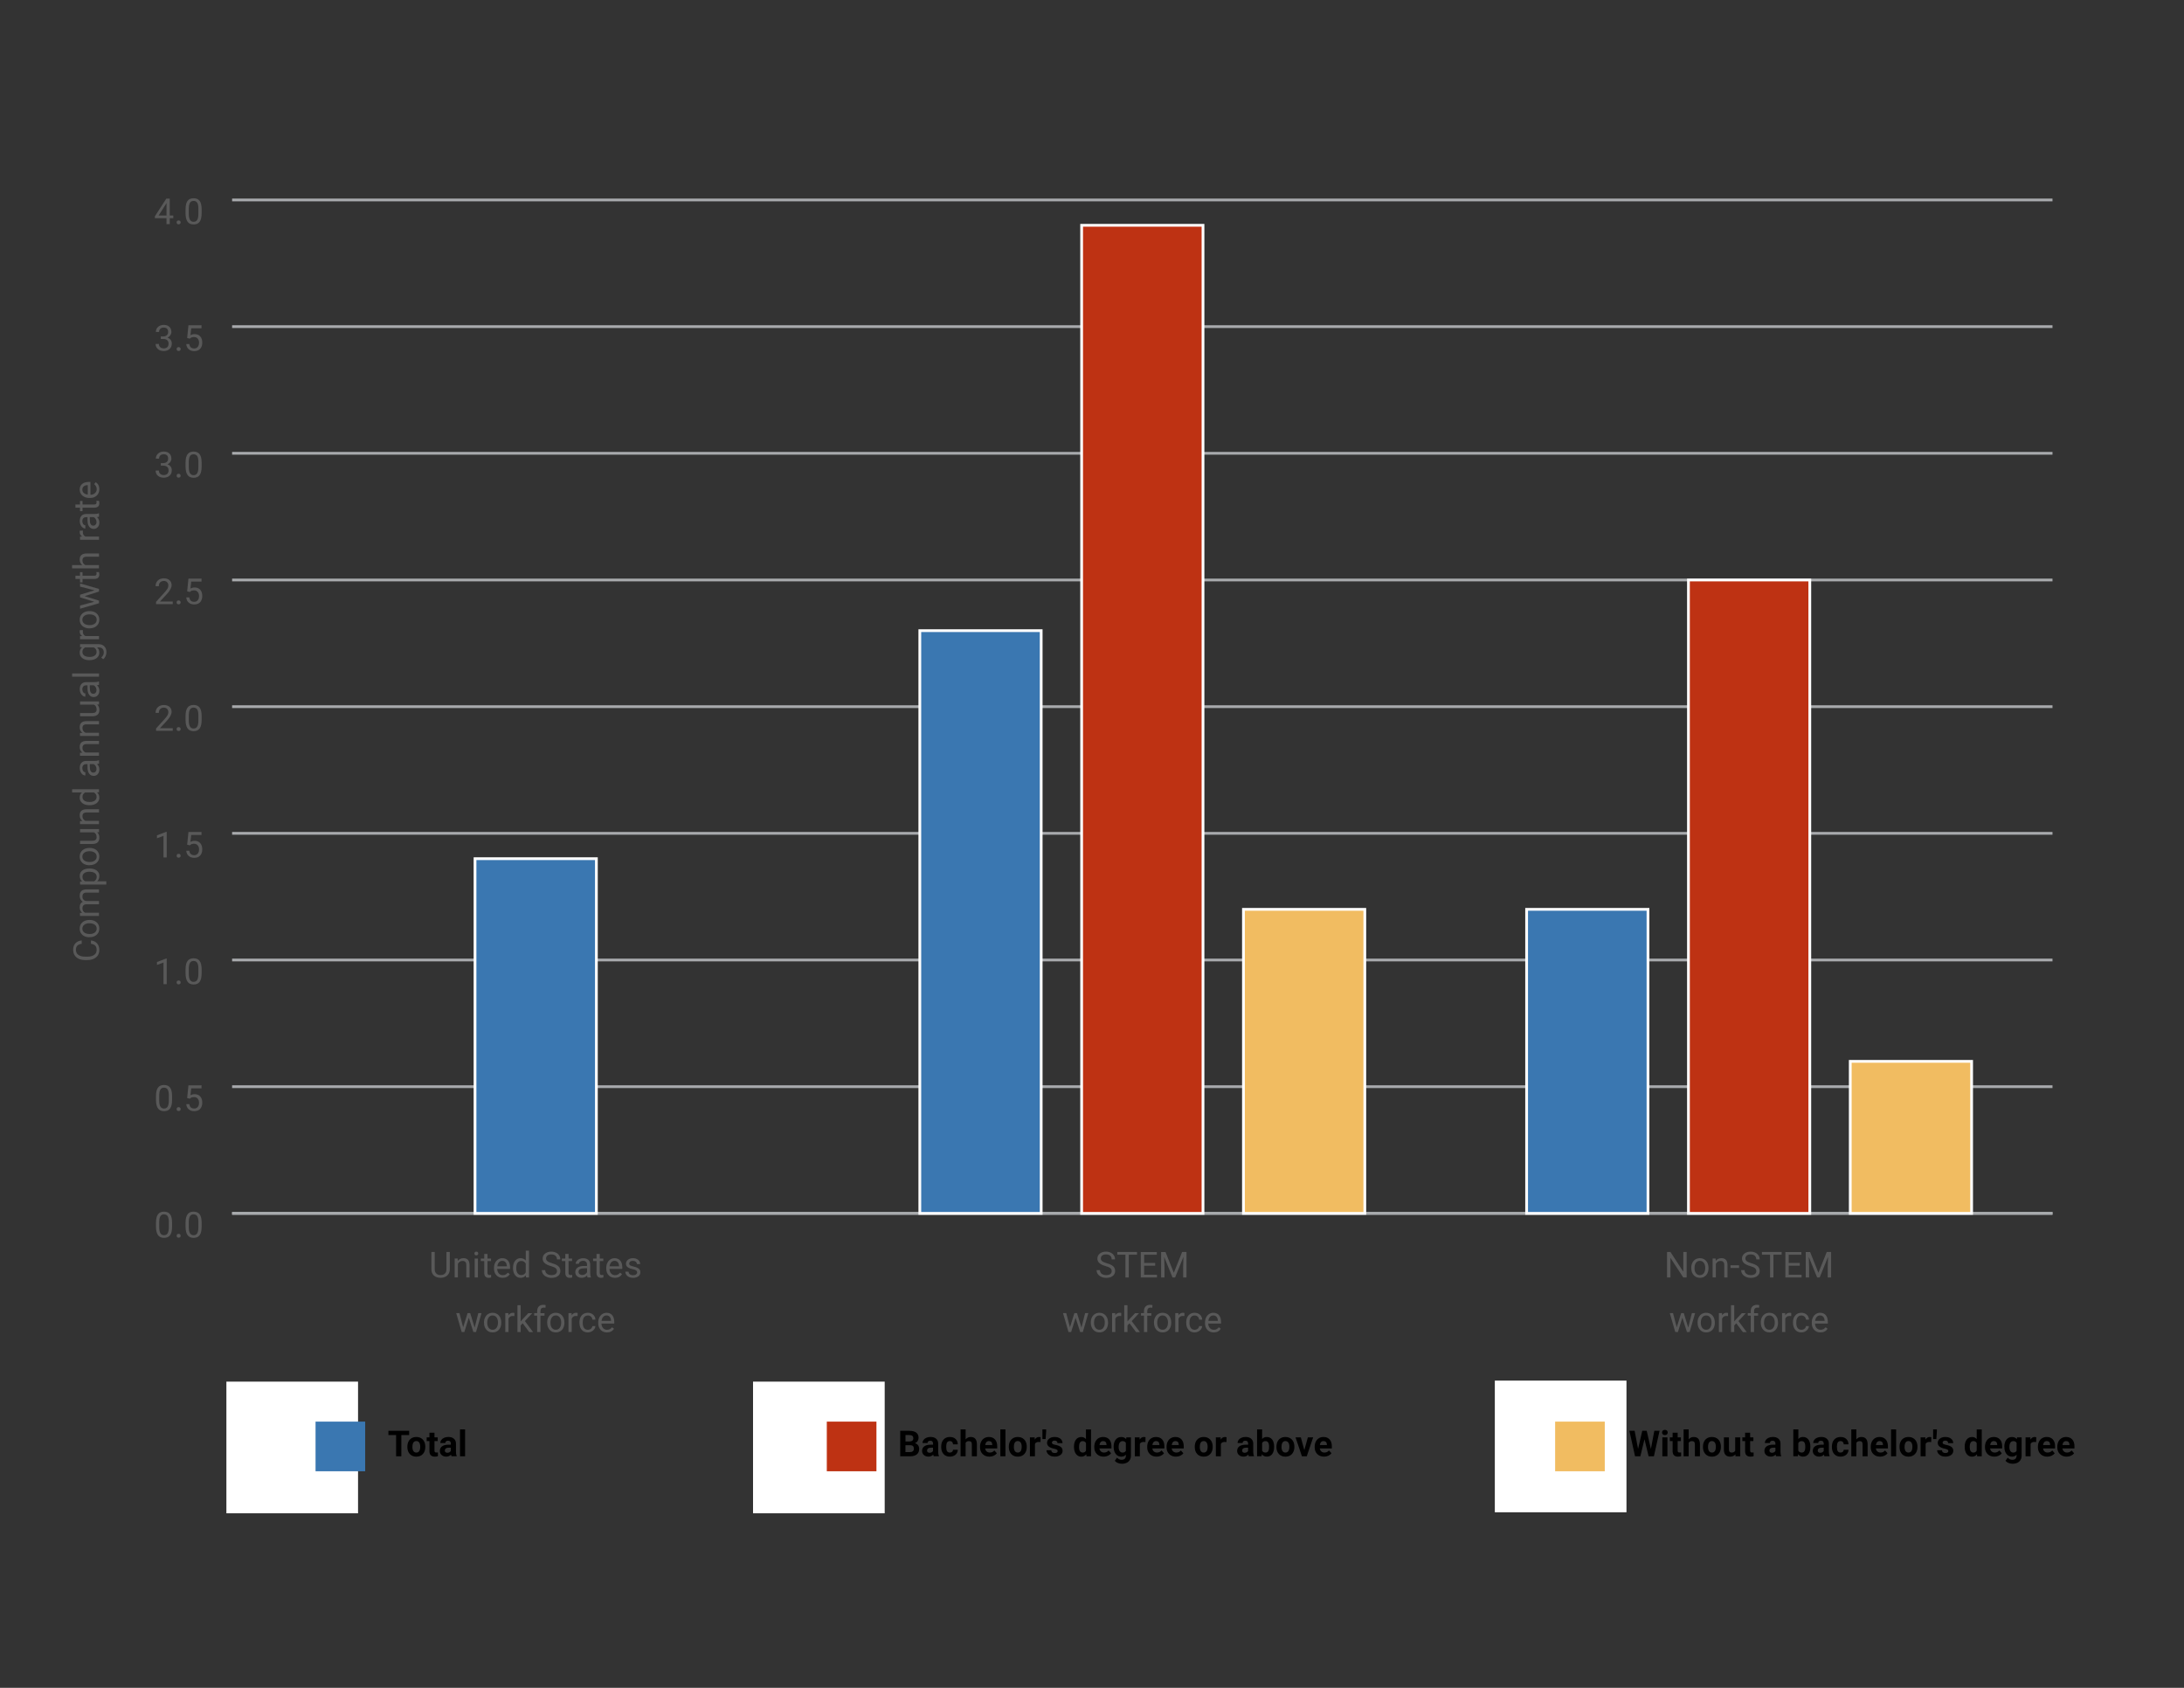 <?xml version="1.0" encoding="utf-8"?>
<!-- Generator: Adobe Illustrator 25.1.0, SVG Export Plug-In . SVG Version: 6.00 Build 0)  -->
<svg version="1.1" id="Layer_1" xmlns="http://www.w3.org/2000/svg" xmlns:xlink="http://www.w3.org/1999/xlink" x="0px" y="0px"
	 viewBox="0 0 792 612" style="enable-background:new 0 0 792 612;" xml:space="preserve">
<rect x="0" y="0" width="792" height="612" fill="#333333" stroke="none"/>
<style type="text/css">
	.st0{fill:none;stroke:#A8AAAD;stroke-miterlimit:10;}
	.st1{enable-background:new    ;}
	.st2{fill:#595959;}
	.st3{fill:none;}
	.st4{fill:#ECA223;}
	.st5{fill:#F1BC61;stroke:#FFFFFF;stroke-miterlimit:10;}
	.st6{fill:#BD3626;}
	.st7{fill:#BE3213;stroke:#FFFFFF;stroke-miterlimit:10;}
	.st8{fill:#2162AC;}
	.st9{fill:#3A77B1;stroke:#FFFFFF;stroke-miterlimit:10;}
	.st10{fill:#FFFFFF;}
	.st11{fill:#3A77B1;}
	.st12{fill:#BE3213;}
	.st13{fill:#F1BC61;}
</style>
<g>
	<g>
		<line class="st0" x1="84.17" y1="439.95" x2="744.31" y2="439.95"/>
	</g>
	<g>
		<g>
			<g class="st1">
				<path class="st2" d="M62.4,444.77c0,1.38-0.23,2.4-0.7,3.07s-1.2,1-2.2,1c-0.99,0-1.72-0.33-2.19-0.98
					c-0.47-0.65-0.72-1.63-0.74-2.93v-1.57c0-1.36,0.23-2.37,0.7-3.03s1.21-0.99,2.21-0.99c0.99,0,1.73,0.32,2.2,0.96
					s0.71,1.62,0.72,2.95V444.77z M61.23,443.16c0-0.99-0.14-1.72-0.42-2.17s-0.72-0.68-1.33-0.68c-0.6,0-1.04,0.23-1.31,0.68
					c-0.27,0.45-0.42,1.15-0.43,2.09v1.88c0,1,0.15,1.74,0.43,2.21c0.29,0.48,0.73,0.71,1.32,0.71c0.58,0,1.01-0.22,1.29-0.67
					c0.28-0.45,0.43-1.16,0.44-2.12V443.16z"/>
				<path class="st2" d="M64.05,448.09c0-0.2,0.06-0.37,0.18-0.51c0.12-0.14,0.3-0.2,0.54-0.2s0.42,0.07,0.55,0.2
					c0.12,0.13,0.19,0.3,0.19,0.51c0,0.19-0.06,0.36-0.19,0.49c-0.12,0.13-0.31,0.2-0.55,0.2s-0.42-0.07-0.54-0.2
					C64.11,448.45,64.05,448.29,64.05,448.09z"/>
				<path class="st2" d="M73.12,444.77c0,1.38-0.23,2.4-0.7,3.07s-1.2,1-2.2,1c-0.99,0-1.72-0.33-2.19-0.98
					c-0.47-0.65-0.72-1.63-0.74-2.93v-1.57c0-1.36,0.23-2.37,0.7-3.03s1.21-0.99,2.21-0.99c0.99,0,1.73,0.32,2.2,0.96
					s0.71,1.62,0.72,2.95V444.77z M71.95,443.16c0-0.99-0.14-1.72-0.42-2.17s-0.72-0.68-1.33-0.68c-0.6,0-1.04,0.23-1.31,0.68
					c-0.27,0.45-0.42,1.15-0.43,2.09v1.88c0,1,0.15,1.74,0.43,2.21c0.29,0.48,0.73,0.71,1.32,0.71c0.58,0,1.01-0.22,1.29-0.67
					c0.28-0.45,0.43-1.16,0.44-2.12V443.16z"/>
			</g>
			<g class="st1">
				<path class="st2" d="M62.4,398.83c0,1.38-0.23,2.4-0.7,3.07s-1.2,1-2.2,1c-0.99,0-1.72-0.33-2.19-0.98
					c-0.47-0.65-0.72-1.63-0.74-2.93v-1.57c0-1.36,0.23-2.37,0.7-3.03s1.21-0.99,2.21-0.99c0.99,0,1.73,0.32,2.2,0.96
					s0.71,1.62,0.72,2.95V398.83z M61.23,397.23c0-0.99-0.14-1.72-0.42-2.17s-0.72-0.68-1.33-0.68c-0.6,0-1.04,0.23-1.31,0.68
					c-0.27,0.45-0.42,1.15-0.43,2.09v1.88c0,1,0.15,1.74,0.43,2.21c0.29,0.48,0.73,0.71,1.32,0.71c0.58,0,1.01-0.22,1.29-0.67
					c0.28-0.45,0.43-1.16,0.44-2.12V397.23z"/>
				<path class="st2" d="M64.05,402.16c0-0.2,0.06-0.37,0.18-0.51c0.12-0.14,0.3-0.2,0.54-0.2s0.42,0.07,0.55,0.2
					c0.12,0.13,0.19,0.3,0.19,0.51c0,0.19-0.06,0.36-0.19,0.49c-0.12,0.13-0.31,0.2-0.55,0.2s-0.42-0.07-0.54-0.2
					C64.11,402.52,64.05,402.35,64.05,402.16z"/>
				<path class="st2" d="M67.87,398.14l0.47-4.61h4.74v1.09h-3.74l-0.28,2.52c0.45-0.27,0.97-0.4,1.54-0.4
					c0.84,0,1.51,0.28,2.01,0.83s0.74,1.31,0.74,2.26c0,0.95-0.26,1.7-0.77,2.25c-0.51,0.55-1.23,0.82-2.16,0.82
					c-0.82,0-1.48-0.23-2-0.68c-0.52-0.45-0.81-1.08-0.88-1.88h1.11c0.07,0.53,0.26,0.93,0.56,1.2s0.71,0.4,1.21,0.4
					c0.55,0,0.97-0.19,1.29-0.56c0.31-0.37,0.47-0.89,0.47-1.54c0-0.62-0.17-1.11-0.5-1.49c-0.34-0.38-0.78-0.56-1.34-0.56
					c-0.51,0-0.91,0.11-1.21,0.34l-0.31,0.25L67.87,398.14z"/>
			</g>
			<g class="st1">
				<path class="st2" d="M60.47,356.84h-1.18v-7.83l-2.37,0.87v-1.07l3.36-1.26h0.18V356.84z"/>
				<path class="st2" d="M64.05,356.23c0-0.2,0.06-0.37,0.18-0.51c0.12-0.14,0.3-0.2,0.54-0.2s0.42,0.07,0.55,0.2
					c0.12,0.13,0.19,0.3,0.19,0.51c0,0.19-0.06,0.36-0.19,0.49c-0.12,0.13-0.31,0.2-0.55,0.2s-0.42-0.07-0.54-0.2
					C64.11,356.58,64.05,356.42,64.05,356.23z"/>
				<path class="st2" d="M73.12,352.9c0,1.38-0.23,2.4-0.7,3.07s-1.2,1-2.2,1c-0.99,0-1.72-0.33-2.19-0.98
					c-0.47-0.65-0.72-1.63-0.74-2.93v-1.57c0-1.36,0.23-2.37,0.7-3.03s1.21-0.99,2.21-0.99c0.99,0,1.73,0.32,2.2,0.96
					s0.71,1.62,0.72,2.95V352.9z M71.95,351.29c0-0.99-0.14-1.72-0.42-2.17s-0.72-0.68-1.33-0.68c-0.6,0-1.04,0.23-1.31,0.68
					c-0.27,0.45-0.42,1.15-0.43,2.09v1.88c0,1,0.15,1.74,0.43,2.21c0.29,0.48,0.73,0.71,1.32,0.71c0.58,0,1.01-0.22,1.29-0.67
					c0.28-0.45,0.43-1.16,0.44-2.12V351.29z"/>
			</g>
			<g class="st1">
				<path class="st2" d="M60.47,310.91h-1.18v-7.83l-2.37,0.87v-1.07l3.36-1.26h0.18V310.91z"/>
				<path class="st2" d="M64.05,310.3c0-0.2,0.06-0.37,0.18-0.51c0.12-0.14,0.3-0.2,0.54-0.2s0.42,0.07,0.55,0.2
					c0.12,0.13,0.19,0.3,0.19,0.51c0,0.19-0.06,0.36-0.19,0.49c-0.12,0.13-0.31,0.2-0.55,0.2s-0.42-0.07-0.54-0.2
					C64.11,310.65,64.05,310.49,64.05,310.3z"/>
				<path class="st2" d="M67.87,306.28l0.47-4.61h4.74v1.09h-3.74l-0.28,2.52c0.45-0.27,0.97-0.4,1.54-0.4
					c0.84,0,1.51,0.28,2.01,0.83s0.74,1.31,0.74,2.26c0,0.95-0.26,1.7-0.77,2.25c-0.51,0.55-1.23,0.82-2.16,0.82
					c-0.82,0-1.48-0.23-2-0.68c-0.52-0.45-0.81-1.08-0.88-1.88h1.11c0.07,0.53,0.26,0.93,0.56,1.2s0.71,0.4,1.21,0.4
					c0.55,0,0.97-0.19,1.29-0.56c0.31-0.37,0.47-0.89,0.47-1.54c0-0.62-0.17-1.11-0.5-1.49c-0.34-0.38-0.78-0.56-1.34-0.56
					c-0.51,0-0.91,0.11-1.21,0.34l-0.31,0.25L67.87,306.28z"/>
			</g>
			<g class="st1">
				<path class="st2" d="M62.66,264.98h-6.06v-0.84l3.2-3.55c0.47-0.54,0.8-0.97,0.98-1.31c0.18-0.34,0.27-0.68,0.27-1.04
					c0-0.48-0.15-0.88-0.44-1.19c-0.29-0.31-0.68-0.46-1.17-0.46c-0.58,0-1.04,0.17-1.36,0.5c-0.32,0.33-0.49,0.79-0.49,1.39h-1.17
					c0-0.85,0.27-1.54,0.82-2.06c0.55-0.52,1.28-0.79,2.2-0.79c0.86,0,1.54,0.23,2.04,0.68c0.5,0.45,0.75,1.05,0.75,1.8
					c0,0.91-0.58,1.99-1.74,3.25l-2.48,2.68h4.64V264.98z"/>
				<path class="st2" d="M64.05,264.36c0-0.2,0.06-0.37,0.18-0.51c0.12-0.14,0.3-0.2,0.54-0.2s0.42,0.07,0.55,0.2
					c0.12,0.13,0.19,0.3,0.19,0.51c0,0.19-0.06,0.36-0.19,0.49c-0.12,0.13-0.31,0.2-0.55,0.2s-0.42-0.07-0.54-0.2
					C64.11,264.72,64.05,264.56,64.05,264.36z"/>
				<path class="st2" d="M73.12,261.04c0,1.38-0.23,2.4-0.7,3.07s-1.2,1-2.2,1c-0.99,0-1.72-0.33-2.19-0.98
					c-0.47-0.65-0.72-1.63-0.74-2.93v-1.57c0-1.36,0.23-2.37,0.7-3.03s1.21-0.99,2.21-0.99c0.99,0,1.73,0.32,2.2,0.96
					s0.71,1.62,0.72,2.95V261.04z M71.95,259.43c0-0.99-0.14-1.72-0.42-2.17s-0.72-0.68-1.33-0.68c-0.6,0-1.04,0.23-1.31,0.68
					c-0.27,0.45-0.42,1.15-0.43,2.09v1.88c0,1,0.15,1.74,0.43,2.21c0.29,0.48,0.73,0.71,1.32,0.71c0.58,0,1.01-0.22,1.29-0.67
					c0.28-0.45,0.43-1.16,0.44-2.12V259.43z"/>
			</g>
			<g class="st1">
				<path class="st2" d="M62.66,219.05h-6.06v-0.84l3.2-3.55c0.47-0.54,0.8-0.97,0.98-1.31c0.18-0.34,0.27-0.68,0.27-1.04
					c0-0.48-0.15-0.88-0.44-1.19c-0.29-0.31-0.68-0.46-1.17-0.46c-0.58,0-1.04,0.17-1.36,0.5c-0.32,0.33-0.49,0.79-0.49,1.39h-1.17
					c0-0.85,0.27-1.54,0.82-2.06c0.55-0.52,1.28-0.79,2.2-0.79c0.86,0,1.54,0.23,2.04,0.68c0.5,0.45,0.75,1.05,0.75,1.8
					c0,0.91-0.58,1.99-1.74,3.25l-2.48,2.68h4.64V219.05z"/>
				<path class="st2" d="M64.05,218.43c0-0.2,0.06-0.37,0.18-0.51c0.12-0.14,0.3-0.2,0.54-0.2s0.42,0.07,0.55,0.2
					c0.12,0.13,0.19,0.3,0.19,0.51c0,0.19-0.06,0.36-0.19,0.49c-0.12,0.13-0.31,0.2-0.55,0.2s-0.42-0.07-0.54-0.2
					C64.11,218.79,64.05,218.63,64.05,218.43z"/>
				<path class="st2" d="M67.87,214.41l0.47-4.61h4.74v1.09h-3.74l-0.28,2.52c0.45-0.27,0.97-0.4,1.54-0.4
					c0.84,0,1.51,0.28,2.01,0.83s0.74,1.31,0.74,2.26c0,0.95-0.26,1.7-0.77,2.25c-0.51,0.55-1.23,0.82-2.16,0.82
					c-0.82,0-1.48-0.23-2-0.68c-0.52-0.45-0.81-1.08-0.88-1.88h1.11c0.07,0.53,0.26,0.93,0.56,1.2s0.71,0.4,1.21,0.4
					c0.55,0,0.97-0.19,1.29-0.56c0.31-0.37,0.47-0.89,0.47-1.54c0-0.62-0.17-1.11-0.5-1.49c-0.34-0.38-0.78-0.56-1.34-0.56
					c-0.51,0-0.91,0.11-1.21,0.34l-0.31,0.25L67.87,214.41z"/>
			</g>
			<g class="st1">
				<path class="st2" d="M58.31,167.92h0.88c0.55-0.01,0.99-0.15,1.31-0.44c0.32-0.28,0.48-0.67,0.48-1.15
					c0-1.08-0.54-1.62-1.62-1.62c-0.51,0-0.91,0.14-1.22,0.43c-0.3,0.29-0.45,0.67-0.45,1.15h-1.17c0-0.73,0.27-1.34,0.8-1.83
					c0.54-0.48,1.22-0.73,2.04-0.73c0.87,0,1.56,0.23,2.05,0.69c0.5,0.46,0.74,1.1,0.74,1.92c0,0.4-0.13,0.79-0.39,1.17
					c-0.26,0.38-0.61,0.66-1.06,0.84c0.51,0.16,0.9,0.43,1.18,0.8c0.28,0.37,0.42,0.83,0.42,1.36c0,0.83-0.27,1.49-0.81,1.97
					c-0.54,0.49-1.25,0.73-2.11,0.73s-1.57-0.23-2.12-0.71c-0.54-0.47-0.82-1.09-0.82-1.86h1.18c0,0.49,0.16,0.88,0.48,1.17
					s0.74,0.44,1.28,0.44c0.57,0,1-0.15,1.3-0.44c0.3-0.3,0.45-0.72,0.45-1.28c0-0.54-0.17-0.95-0.5-1.24
					c-0.33-0.29-0.81-0.44-1.43-0.45h-0.88V167.92z"/>
				<path class="st2" d="M64.05,172.5c0-0.2,0.06-0.37,0.18-0.51c0.12-0.14,0.3-0.2,0.54-0.2s0.42,0.07,0.55,0.2
					c0.12,0.13,0.19,0.3,0.19,0.51c0,0.19-0.06,0.36-0.19,0.49c-0.12,0.13-0.31,0.2-0.55,0.2s-0.42-0.07-0.54-0.2
					C64.11,172.86,64.05,172.69,64.05,172.5z"/>
				<path class="st2" d="M73.12,169.17c0,1.38-0.23,2.4-0.7,3.07s-1.2,1-2.2,1c-0.99,0-1.72-0.33-2.19-0.98
					c-0.47-0.65-0.72-1.63-0.74-2.93v-1.57c0-1.36,0.23-2.37,0.7-3.03s1.21-0.99,2.21-0.99c0.99,0,1.73,0.32,2.2,0.96
					s0.71,1.62,0.72,2.95V169.17z M71.95,167.57c0-0.99-0.14-1.72-0.42-2.17s-0.72-0.68-1.33-0.68c-0.6,0-1.04,0.23-1.31,0.68
					c-0.27,0.45-0.42,1.15-0.43,2.09v1.88c0,1,0.15,1.74,0.43,2.21c0.29,0.48,0.73,0.71,1.32,0.71c0.58,0,1.01-0.22,1.29-0.67
					c0.28-0.45,0.43-1.16,0.44-2.12V167.57z"/>
			</g>
			<g class="st1">
				<path class="st2" d="M58.31,121.99h0.88c0.55-0.01,0.99-0.15,1.31-0.44c0.32-0.28,0.48-0.67,0.48-1.15
					c0-1.08-0.54-1.62-1.62-1.62c-0.51,0-0.91,0.14-1.22,0.43c-0.3,0.29-0.45,0.67-0.45,1.15h-1.17c0-0.73,0.27-1.34,0.8-1.83
					c0.54-0.48,1.22-0.73,2.04-0.73c0.87,0,1.56,0.23,2.05,0.69c0.5,0.46,0.74,1.1,0.74,1.92c0,0.4-0.13,0.79-0.39,1.17
					c-0.26,0.38-0.61,0.66-1.06,0.84c0.51,0.16,0.9,0.43,1.18,0.8c0.28,0.37,0.42,0.83,0.42,1.36c0,0.83-0.27,1.49-0.81,1.97
					c-0.54,0.49-1.25,0.73-2.11,0.73s-1.57-0.23-2.12-0.71c-0.54-0.47-0.82-1.09-0.82-1.86h1.18c0,0.49,0.16,0.88,0.48,1.17
					s0.74,0.44,1.28,0.44c0.57,0,1-0.15,1.3-0.44c0.3-0.3,0.45-0.72,0.45-1.28c0-0.54-0.17-0.95-0.5-1.24
					c-0.33-0.29-0.81-0.44-1.43-0.45h-0.88V121.99z"/>
				<path class="st2" d="M64.05,126.57c0-0.2,0.06-0.37,0.18-0.51c0.12-0.14,0.3-0.2,0.54-0.2s0.42,0.07,0.55,0.2
					c0.12,0.13,0.19,0.3,0.19,0.51c0,0.19-0.06,0.36-0.19,0.49c-0.12,0.13-0.31,0.2-0.55,0.2s-0.42-0.07-0.54-0.2
					C64.11,126.93,64.05,126.76,64.05,126.57z"/>
				<path class="st2" d="M67.87,122.55l0.47-4.61h4.74v1.09h-3.74l-0.28,2.52c0.45-0.27,0.97-0.4,1.54-0.4
					c0.84,0,1.51,0.28,2.01,0.83s0.74,1.31,0.74,2.26c0,0.95-0.26,1.7-0.77,2.25c-0.51,0.55-1.23,0.82-2.16,0.82
					c-0.82,0-1.48-0.23-2-0.68c-0.52-0.45-0.81-1.08-0.88-1.88h1.11c0.07,0.53,0.26,0.93,0.56,1.2s0.71,0.4,1.21,0.4
					c0.55,0,0.97-0.19,1.29-0.56c0.31-0.37,0.47-0.89,0.47-1.54c0-0.62-0.17-1.11-0.5-1.49c-0.34-0.38-0.78-0.56-1.34-0.56
					c-0.51,0-0.91,0.11-1.21,0.34l-0.31,0.25L67.87,122.55z"/>
			</g>
			<g class="st1">
				<path class="st2" d="M61.56,78.15h1.28v0.96h-1.28v2.15h-1.18v-2.15h-4.21v-0.69l4.14-6.4h1.25V78.15z M57.51,78.15h2.88v-4.53
					l-0.14,0.25L57.51,78.15z"/>
				<path class="st2" d="M64.05,80.64c0-0.2,0.06-0.37,0.18-0.51c0.12-0.14,0.3-0.2,0.54-0.2s0.42,0.07,0.55,0.2
					c0.12,0.13,0.19,0.3,0.19,0.51c0,0.19-0.06,0.36-0.19,0.49c-0.12,0.13-0.31,0.2-0.55,0.2s-0.42-0.07-0.54-0.2
					C64.11,80.99,64.05,80.83,64.05,80.64z"/>
				<path class="st2" d="M73.12,77.31c0,1.38-0.23,2.4-0.7,3.07s-1.2,1-2.2,1c-0.99,0-1.72-0.33-2.19-0.98
					c-0.47-0.65-0.72-1.63-0.74-2.93V75.9c0-1.36,0.23-2.37,0.7-3.03s1.21-0.99,2.21-0.99c0.99,0,1.73,0.32,2.2,0.96
					s0.71,1.62,0.72,2.95V77.31z M71.95,75.7c0-0.99-0.14-1.72-0.42-2.17s-0.72-0.68-1.33-0.68c-0.6,0-1.04,0.23-1.31,0.68
					c-0.27,0.45-0.42,1.15-0.43,2.09v1.88c0,1,0.15,1.74,0.43,2.21c0.29,0.48,0.73,0.71,1.32,0.71c0.58,0,1.01-0.22,1.29-0.67
					c0.28-0.45,0.43-1.16,0.44-2.12V75.7z"/>
			</g>
		</g>
		<line class="st3" x1="84.17" y1="439.95" x2="84.17" y2="72.5"/>
		<g>
			<g>
				<line class="st0" x1="84.17" y1="439.95" x2="744.31" y2="439.95"/>
				<line class="st0" x1="84.17" y1="394.02" x2="744.31" y2="394.02"/>
				<line class="st0" x1="84.17" y1="348.09" x2="744.31" y2="348.09"/>
				<line class="st0" x1="84.17" y1="302.16" x2="744.31" y2="302.16"/>
				<line class="st0" x1="84.17" y1="256.23" x2="744.31" y2="256.23"/>
				<line class="st0" x1="84.17" y1="210.3" x2="744.31" y2="210.3"/>
				<line class="st0" x1="84.17" y1="164.36" x2="744.31" y2="164.36"/>
				<line class="st0" x1="84.17" y1="118.43" x2="744.31" y2="118.43"/>
				<line class="st0" x1="84.17" y1="72.5" x2="744.31" y2="72.5"/>
			</g>
		</g>
	</g>
	<g>
		<g>
			<rect x="548.06" y="508.19" class="st4" width="41.26" height="34.45"/>
			<g>
				<rect x="450.92" y="329.72" class="st5" width="44.01" height="110.24"/>
				<rect x="670.97" y="384.84" class="st5" width="44.01" height="55.12"/>
			</g>
		</g>
		<g>
			<rect x="274.22" y="508.19" class="st6" width="41.26" height="34.45"/>
			<g>
				<rect x="392.24" y="81.69" class="st7" width="44.01" height="358.27"/>
				<rect x="612.29" y="210.3" class="st7" width="44.01" height="229.66"/>
			</g>
		</g>
		<g>
			<rect x="87.19" y="507.09" class="st8" width="41.26" height="34.45"/>
			<g>
				<rect x="172.26" y="311.35" class="st9" width="44.01" height="128.61"/>
				<rect x="333.56" y="228.67" class="st9" width="44.01" height="211.29"/>
				<rect x="553.61" y="329.72" class="st9" width="44.01" height="110.24"/>
			</g>
		</g>
	</g>
	<g>
		<g class="st1">
			<path d="M598.68,525.38l1.24-6.58h1.9l-2.05,9.24h-1.92l-1.5-6.18l-1.5,6.18h-1.92l-2.05-9.24h1.9l1.25,6.56l1.52-6.56h1.61
				L598.68,525.38z"/>
			<path d="M602.72,519.4c0-0.28,0.09-0.5,0.28-0.68c0.18-0.18,0.43-0.27,0.75-0.27c0.31,0,0.56,0.09,0.75,0.27
				c0.19,0.18,0.28,0.4,0.28,0.68c0,0.28-0.09,0.51-0.28,0.69s-0.44,0.27-0.75,0.27c-0.31,0-0.56-0.09-0.75-0.27
				C602.82,519.9,602.72,519.68,602.72,519.4z M604.67,528.04h-1.84v-6.87h1.84V528.04z"/>
			<path d="M608.38,519.49v1.69h1.17v1.35h-1.17v3.43c0,0.25,0.05,0.44,0.15,0.55c0.1,0.11,0.28,0.17,0.56,0.17
				c0.2,0,0.38-0.01,0.54-0.04V528c-0.36,0.11-0.73,0.17-1.11,0.17c-1.29,0-1.94-0.65-1.97-1.95v-3.7h-1v-1.35h1v-1.69H608.38z"/>
			<path d="M612.36,521.92c0.49-0.58,1.1-0.88,1.83-0.88c1.49,0,2.25,0.87,2.27,2.6v4.4h-1.83v-4.35c0-0.39-0.08-0.68-0.25-0.87
				c-0.17-0.19-0.45-0.28-0.84-0.28c-0.54,0-0.93,0.21-1.17,0.62v4.88h-1.83v-9.75h1.83V521.92z"/>
			<path d="M617.56,524.54c0-0.68,0.13-1.29,0.39-1.82c0.26-0.53,0.64-0.95,1.13-1.24c0.49-0.29,1.07-0.44,1.72-0.44
				c0.93,0,1.68,0.28,2.27,0.85c0.59,0.57,0.91,1.34,0.98,2.31l0.01,0.47c0,1.05-0.29,1.9-0.88,2.54c-0.59,0.64-1.38,0.96-2.37,0.96
				s-1.78-0.32-2.37-0.95c-0.59-0.63-0.89-1.5-0.89-2.59V524.54z M619.4,524.67c0,0.65,0.12,1.15,0.37,1.5
				c0.25,0.35,0.6,0.52,1.05,0.52c0.44,0,0.79-0.17,1.04-0.51c0.25-0.34,0.37-0.89,0.37-1.64c0-0.64-0.12-1.14-0.37-1.49
				c-0.25-0.35-0.6-0.53-1.05-0.53c-0.45,0-0.8,0.17-1.04,0.52C619.52,523.4,619.4,523.94,619.4,524.67z"/>
			<path d="M629.31,527.34c-0.45,0.55-1.08,0.83-1.88,0.83c-0.74,0-1.3-0.21-1.69-0.63c-0.39-0.42-0.58-1.04-0.59-1.86v-4.5h1.83
				v4.44c0,0.72,0.33,1.07,0.98,1.07c0.62,0,1.05-0.22,1.28-0.65v-4.87h1.84v6.87h-1.73L629.31,527.34z"/>
			<path d="M634.67,519.49v1.69h1.17v1.35h-1.17v3.43c0,0.25,0.05,0.44,0.15,0.55c0.1,0.11,0.28,0.17,0.56,0.17
				c0.2,0,0.38-0.01,0.54-0.04V528c-0.36,0.11-0.73,0.17-1.11,0.17c-1.29,0-1.94-0.65-1.97-1.95v-3.7h-1v-1.35h1v-1.69H634.67z"/>
			<path d="M644.08,528.04c-0.08-0.17-0.15-0.37-0.18-0.62c-0.44,0.49-1.02,0.74-1.73,0.74c-0.67,0-1.23-0.19-1.67-0.58
				c-0.44-0.39-0.66-0.88-0.66-1.47c0-0.73,0.27-1.29,0.81-1.68c0.54-0.39,1.32-0.59,2.34-0.59h0.84v-0.39
				c0-0.32-0.08-0.57-0.25-0.76c-0.16-0.19-0.42-0.29-0.77-0.29c-0.31,0-0.55,0.07-0.73,0.22c-0.17,0.15-0.26,0.35-0.26,0.61h-1.83
				c0-0.4,0.12-0.77,0.37-1.11c0.25-0.34,0.59-0.6,1.04-0.8c0.45-0.19,0.95-0.29,1.51-0.29c0.85,0,1.52,0.21,2.02,0.64
				c0.5,0.43,0.75,1.02,0.75,1.79v2.98c0,0.65,0.09,1.14,0.27,1.48v0.11H644.08z M642.57,526.77c0.27,0,0.52-0.06,0.75-0.18
				c0.23-0.12,0.4-0.28,0.51-0.49v-1.18h-0.69c-0.92,0-1.41,0.32-1.47,0.95l-0.01,0.11c0,0.23,0.08,0.42,0.24,0.56
				C642.07,526.69,642.29,526.77,642.57,526.77z"/>
			<path d="M656.5,524.67c0,1.1-0.23,1.96-0.7,2.57c-0.47,0.62-1.13,0.92-1.97,0.92c-0.75,0-1.34-0.29-1.78-0.86l-0.08,0.73h-1.65
				v-9.75h1.83v3.5c0.42-0.5,0.98-0.74,1.67-0.74c0.84,0,1.49,0.31,1.97,0.92c0.48,0.62,0.71,1.48,0.71,2.6V524.67z M654.66,524.54
				c0-0.69-0.11-1.2-0.33-1.52c-0.22-0.32-0.55-0.48-0.98-0.48c-0.58,0-0.99,0.24-1.21,0.72v2.71c0.22,0.48,0.63,0.72,1.22,0.72
				c0.59,0,0.98-0.29,1.17-0.88C654.62,525.53,654.66,525.11,654.66,524.54z"/>
			<path d="M661.61,528.04c-0.08-0.17-0.15-0.37-0.18-0.62c-0.44,0.49-1.02,0.74-1.73,0.74c-0.67,0-1.23-0.19-1.67-0.58
				s-0.66-0.88-0.66-1.47c0-0.73,0.27-1.29,0.81-1.68c0.54-0.39,1.32-0.59,2.34-0.59h0.84v-0.39c0-0.32-0.08-0.57-0.24-0.76
				c-0.16-0.19-0.42-0.29-0.77-0.29c-0.31,0-0.55,0.07-0.73,0.22c-0.18,0.15-0.26,0.35-0.26,0.61h-1.83c0-0.4,0.12-0.77,0.37-1.11
				c0.25-0.34,0.59-0.6,1.04-0.8c0.45-0.19,0.95-0.29,1.51-0.29c0.85,0,1.52,0.21,2.02,0.64c0.5,0.43,0.75,1.02,0.75,1.79v2.98
				c0,0.65,0.1,1.14,0.27,1.48v0.11H661.61z M660.09,526.77c0.27,0,0.52-0.06,0.75-0.18c0.23-0.12,0.4-0.28,0.51-0.49v-1.18h-0.69
				c-0.92,0-1.41,0.32-1.47,0.95l-0.01,0.11c0,0.23,0.08,0.42,0.24,0.56C659.59,526.69,659.81,526.77,660.09,526.77z"/>
			<path d="M667.45,526.69c0.34,0,0.61-0.09,0.83-0.28c0.21-0.19,0.32-0.43,0.33-0.74h1.72c0,0.47-0.13,0.89-0.38,1.28
				c-0.25,0.39-0.59,0.69-1.03,0.9s-0.91,0.32-1.44,0.32c-0.98,0-1.76-0.31-2.32-0.94c-0.57-0.62-0.85-1.49-0.85-2.59v-0.12
				c0-1.06,0.28-1.9,0.84-2.53c0.56-0.63,1.33-0.95,2.32-0.95c0.86,0,1.55,0.24,2.07,0.73c0.52,0.49,0.78,1.14,0.79,1.95h-1.72
				c-0.01-0.36-0.12-0.65-0.33-0.87c-0.21-0.22-0.49-0.33-0.84-0.33c-0.43,0-0.75,0.16-0.97,0.47s-0.33,0.82-0.33,1.52v0.19
				c0,0.71,0.11,1.22,0.32,1.53C666.69,526.54,667.01,526.69,667.45,526.69z"/>
			<path d="M673.17,521.92c0.49-0.58,1.1-0.88,1.83-0.88c1.49,0,2.25,0.87,2.27,2.6v4.4h-1.83v-4.35c0-0.39-0.08-0.68-0.25-0.87
				c-0.17-0.19-0.45-0.28-0.84-0.28c-0.54,0-0.93,0.21-1.17,0.62v4.88h-1.83v-9.75h1.83V521.92z"/>
			<path d="M681.81,528.17c-1.01,0-1.83-0.31-2.46-0.93c-0.63-0.62-0.95-1.44-0.95-2.47v-0.18c0-0.69,0.13-1.31,0.4-1.85
				s0.64-0.96,1.13-1.26c0.49-0.29,1.05-0.44,1.67-0.44c0.94,0,1.68,0.3,2.22,0.89c0.54,0.59,0.81,1.43,0.81,2.52v0.75h-4.37
				c0.06,0.45,0.24,0.81,0.54,1.08c0.3,0.27,0.68,0.41,1.13,0.41c0.71,0,1.26-0.26,1.66-0.77l0.9,1.01
				c-0.27,0.39-0.65,0.69-1.12,0.91S682.38,528.17,681.81,528.17z M681.6,522.53c-0.36,0-0.66,0.12-0.89,0.37
				c-0.23,0.25-0.37,0.6-0.43,1.06h2.55v-0.15c-0.01-0.41-0.12-0.72-0.33-0.95C682.29,522.64,681.99,522.53,681.6,522.53z"/>
			<path d="M687.61,528.04h-1.84v-9.75h1.84V528.04z"/>
			<path d="M688.84,524.54c0-0.68,0.13-1.29,0.39-1.82c0.26-0.53,0.64-0.95,1.13-1.24c0.49-0.29,1.07-0.44,1.72-0.44
				c0.93,0,1.68,0.28,2.27,0.85s0.91,1.34,0.98,2.31l0.01,0.47c0,1.05-0.29,1.9-0.88,2.54c-0.59,0.64-1.38,0.96-2.37,0.96
				s-1.78-0.32-2.37-0.95c-0.59-0.63-0.89-1.5-0.89-2.59V524.54z M690.67,524.67c0,0.65,0.12,1.15,0.37,1.5
				c0.25,0.35,0.6,0.52,1.05,0.52c0.44,0,0.79-0.17,1.04-0.51c0.25-0.34,0.38-0.89,0.38-1.64c0-0.64-0.12-1.14-0.38-1.49
				c-0.25-0.35-0.6-0.53-1.05-0.53c-0.45,0-0.79,0.17-1.04,0.52C690.8,523.4,690.67,523.94,690.67,524.67z"/>
		</g>
		<g class="st1">
			<path d="M700.33,522.89c-0.25-0.03-0.47-0.05-0.66-0.05c-0.69,0-1.15,0.24-1.36,0.71v4.49h-1.83v-6.87h1.73l0.05,0.82
				c0.37-0.63,0.88-0.95,1.53-0.95c0.2,0,0.39,0.03,0.57,0.08L700.33,522.89z"/>
		</g>
		<g class="st1">
			<path d="M702.37,519.23l-0.18,2.56h-1.16v-3.5h1.35V519.23z"/>
		</g>
		<g class="st1">
			<path d="M706.55,526.14c0-0.22-0.11-0.4-0.33-0.53c-0.22-0.13-0.58-0.24-1.07-0.35c-1.63-0.34-2.45-1.04-2.45-2.08
				c0-0.61,0.25-1.12,0.76-1.53s1.17-0.61,1.98-0.61c0.87,0,1.57,0.21,2.09,0.62c0.52,0.41,0.78,0.94,0.78,1.6h-1.83
				c0-0.26-0.08-0.48-0.25-0.65c-0.17-0.17-0.43-0.26-0.79-0.26c-0.31,0-0.55,0.07-0.72,0.21c-0.17,0.14-0.25,0.32-0.25,0.53
				c0,0.2,0.1,0.37,0.29,0.49s0.52,0.23,0.97,0.32s0.84,0.19,1.16,0.31c0.97,0.36,1.45,0.97,1.45,1.85c0,0.63-0.27,1.13-0.81,1.52
				c-0.54,0.39-1.23,0.58-2.08,0.58c-0.58,0-1.09-0.1-1.53-0.31s-0.8-0.49-1.05-0.84s-0.38-0.74-0.38-1.16h1.74
				c0.02,0.33,0.14,0.58,0.36,0.75c0.22,0.17,0.52,0.26,0.9,0.26c0.35,0,0.62-0.07,0.8-0.2
				C706.46,526.53,706.55,526.36,706.55,526.14z"/>
			<path d="M712.47,524.56c0-1.07,0.24-1.92,0.72-2.56c0.48-0.63,1.14-0.95,1.97-0.95c0.67,0,1.22,0.25,1.66,0.75v-3.5h1.84v9.75
				H717l-0.09-0.73c-0.46,0.57-1.05,0.86-1.76,0.86c-0.81,0-1.46-0.32-1.95-0.96C712.71,526.58,712.47,525.69,712.47,524.56z
				 M714.3,524.69c0,0.64,0.11,1.14,0.34,1.48c0.22,0.34,0.55,0.52,0.98,0.52c0.57,0,0.97-0.24,1.2-0.72v-2.71
				c-0.23-0.48-0.62-0.72-1.19-0.72C714.75,522.54,714.3,523.26,714.3,524.69z"/>
			<path d="M723.24,528.17c-1.01,0-1.83-0.31-2.46-0.93c-0.63-0.62-0.95-1.44-0.95-2.47v-0.18c0-0.69,0.13-1.31,0.4-1.85
				s0.64-0.96,1.13-1.26c0.49-0.29,1.05-0.44,1.67-0.44c0.94,0,1.68,0.3,2.22,0.89c0.54,0.59,0.81,1.43,0.81,2.52v0.75h-4.37
				c0.06,0.45,0.24,0.81,0.54,1.08c0.3,0.27,0.68,0.41,1.13,0.41c0.71,0,1.26-0.26,1.66-0.77l0.9,1.01
				c-0.27,0.39-0.65,0.69-1.12,0.91S723.81,528.17,723.24,528.17z M723.03,522.53c-0.36,0-0.66,0.12-0.89,0.37
				c-0.23,0.25-0.37,0.6-0.43,1.06h2.55v-0.15c-0.01-0.41-0.12-0.72-0.33-0.95C723.72,522.64,723.42,522.53,723.03,522.53z"/>
			<path d="M726.84,524.56c0-1.05,0.25-1.9,0.75-2.55c0.5-0.64,1.18-0.96,2.03-0.96c0.75,0,1.34,0.26,1.76,0.77l0.08-0.65h1.66v6.64
				c0,0.6-0.14,1.12-0.41,1.57c-0.27,0.44-0.66,0.78-1.15,1.02c-0.5,0.23-1.07,0.35-1.74,0.35c-0.5,0-0.99-0.1-1.47-0.3
				c-0.48-0.2-0.84-0.46-1.08-0.78l0.81-1.12c0.46,0.51,1.01,0.77,1.66,0.77c0.49,0,0.87-0.13,1.14-0.39
				c0.27-0.26,0.41-0.63,0.41-1.11v-0.37c-0.42,0.48-0.98,0.72-1.67,0.72c-0.83,0-1.49-0.32-2-0.97s-0.76-1.5-0.76-2.57V524.56z
				 M728.68,524.69c0,0.62,0.12,1.11,0.38,1.47c0.25,0.35,0.59,0.53,1.03,0.53c0.56,0,0.96-0.21,1.2-0.63v-2.89
				c-0.25-0.42-0.64-0.63-1.19-0.63c-0.44,0-0.79,0.18-1.04,0.54S728.68,523.98,728.68,524.69z"/>
			<path d="M738.39,522.89c-0.25-0.03-0.47-0.05-0.66-0.05c-0.69,0-1.15,0.24-1.36,0.71v4.49h-1.83v-6.87h1.73l0.05,0.82
				c0.37-0.63,0.88-0.95,1.53-0.95c0.2,0,0.39,0.03,0.57,0.08L738.39,522.89z"/>
			<path d="M742.43,528.17c-1.01,0-1.83-0.31-2.46-0.93s-0.95-1.44-0.95-2.47v-0.18c0-0.69,0.13-1.31,0.4-1.85s0.64-0.96,1.13-1.26
				c0.49-0.29,1.05-0.44,1.67-0.44c0.94,0,1.68,0.3,2.22,0.89c0.54,0.59,0.81,1.43,0.81,2.52v0.75h-4.37
				c0.06,0.45,0.24,0.81,0.54,1.08c0.3,0.27,0.68,0.41,1.13,0.41c0.71,0,1.26-0.26,1.66-0.77l0.9,1.01
				c-0.28,0.39-0.65,0.69-1.12,0.91S743,528.17,742.43,528.17z M742.22,522.53c-0.36,0-0.66,0.12-0.89,0.37
				c-0.23,0.25-0.37,0.6-0.43,1.06h2.55v-0.15c-0.01-0.41-0.12-0.72-0.33-0.95C742.91,522.64,742.61,522.53,742.22,522.53z"/>
			<path d="M749.46,528.17c-1.01,0-1.83-0.31-2.46-0.93c-0.63-0.62-0.95-1.44-0.95-2.47v-0.18c0-0.69,0.13-1.31,0.4-1.85
				s0.64-0.96,1.13-1.26c0.49-0.29,1.05-0.44,1.67-0.44c0.94,0,1.68,0.3,2.22,0.89c0.54,0.59,0.81,1.43,0.81,2.52v0.75h-4.37
				c0.06,0.45,0.24,0.81,0.54,1.08c0.3,0.27,0.68,0.41,1.13,0.41c0.71,0,1.26-0.26,1.66-0.77l0.9,1.01
				c-0.27,0.39-0.65,0.69-1.12,0.91S750.03,528.17,749.46,528.17z M749.25,522.53c-0.36,0-0.66,0.12-0.89,0.37
				c-0.23,0.25-0.37,0.6-0.43,1.06h2.55v-0.15c-0.01-0.41-0.12-0.72-0.33-0.95C749.94,522.64,749.64,522.53,749.25,522.53z"/>
		</g>
		<g class="st1">
			<path d="M326.45,528.04v-9.24h3.24c1.12,0,1.97,0.21,2.55,0.64s0.87,1.06,0.87,1.89c0,0.45-0.12,0.85-0.35,1.2
				s-0.56,0.6-0.97,0.76c0.47,0.12,0.85,0.36,1.12,0.72c0.27,0.36,0.41,0.8,0.41,1.32c0,0.89-0.28,1.56-0.85,2.02
				s-1.38,0.69-2.42,0.7H326.45z M328.35,522.67h1.41c0.96-0.02,1.44-0.4,1.44-1.15c0-0.42-0.12-0.72-0.36-0.9
				c-0.24-0.18-0.63-0.28-1.15-0.28h-1.33V522.67z M328.35,524.02v2.5h1.63c0.45,0,0.8-0.11,1.05-0.32
				c0.25-0.21,0.38-0.51,0.38-0.89c0-0.85-0.44-1.28-1.31-1.29H328.35z"/>
			<path d="M338.61,528.04c-0.08-0.17-0.15-0.37-0.18-0.62c-0.44,0.49-1.02,0.74-1.73,0.74c-0.67,0-1.23-0.19-1.67-0.58
				c-0.44-0.39-0.66-0.88-0.66-1.47c0-0.73,0.27-1.29,0.81-1.68c0.54-0.39,1.32-0.59,2.34-0.59h0.84v-0.39
				c0-0.32-0.08-0.57-0.24-0.76c-0.16-0.19-0.42-0.29-0.77-0.29c-0.31,0-0.55,0.07-0.73,0.22c-0.18,0.15-0.26,0.35-0.26,0.61h-1.83
				c0-0.4,0.12-0.77,0.37-1.11c0.25-0.34,0.59-0.6,1.04-0.8s0.95-0.29,1.51-0.29c0.85,0,1.52,0.21,2.02,0.64
				c0.5,0.43,0.75,1.02,0.75,1.79v2.98c0,0.65,0.1,1.14,0.27,1.48v0.11H338.61z M337.09,526.77c0.27,0,0.52-0.06,0.75-0.18
				c0.23-0.12,0.4-0.28,0.51-0.49v-1.18h-0.69c-0.92,0-1.41,0.32-1.47,0.95l-0.01,0.11c0,0.23,0.08,0.42,0.24,0.56
				S336.81,526.77,337.09,526.77z"/>
			<path d="M344.45,526.69c0.34,0,0.61-0.09,0.83-0.28c0.21-0.19,0.32-0.43,0.33-0.74h1.72c0,0.47-0.13,0.89-0.38,1.28
				c-0.25,0.39-0.59,0.69-1.03,0.9c-0.43,0.21-0.91,0.32-1.44,0.32c-0.98,0-1.76-0.31-2.32-0.94s-0.85-1.49-0.85-2.59v-0.12
				c0-1.06,0.28-1.9,0.84-2.53c0.56-0.63,1.33-0.95,2.32-0.95c0.86,0,1.55,0.24,2.07,0.73c0.52,0.49,0.78,1.14,0.79,1.95h-1.72
				c-0.01-0.36-0.12-0.65-0.33-0.87c-0.21-0.22-0.49-0.33-0.84-0.33c-0.43,0-0.75,0.16-0.97,0.47c-0.22,0.31-0.33,0.82-0.33,1.52
				v0.19c0,0.71,0.11,1.22,0.32,1.53C343.68,526.54,344.01,526.69,344.45,526.69z"/>
			<path d="M350.16,521.92c0.49-0.58,1.1-0.88,1.83-0.88c1.49,0,2.25,0.87,2.27,2.6v4.4h-1.83v-4.35c0-0.39-0.08-0.68-0.25-0.87
				s-0.45-0.28-0.84-0.28c-0.54,0-0.93,0.21-1.17,0.62v4.88h-1.83v-9.75h1.83V521.92z"/>
			<path d="M358.81,528.17c-1.01,0-1.83-0.31-2.46-0.93c-0.63-0.62-0.95-1.44-0.95-2.47v-0.18c0-0.69,0.13-1.31,0.4-1.85
				s0.64-0.96,1.13-1.26c0.49-0.29,1.05-0.44,1.67-0.44c0.94,0,1.68,0.3,2.22,0.89c0.54,0.59,0.81,1.43,0.81,2.52v0.75h-4.37
				c0.06,0.45,0.24,0.81,0.54,1.08c0.3,0.27,0.68,0.41,1.13,0.41c0.71,0,1.26-0.26,1.66-0.77l0.9,1.01
				c-0.27,0.39-0.65,0.69-1.12,0.91S359.38,528.17,358.81,528.17z M358.6,522.53c-0.36,0-0.66,0.12-0.89,0.37
				c-0.23,0.25-0.37,0.6-0.43,1.06h2.55v-0.15c-0.01-0.41-0.12-0.72-0.33-0.95C359.29,522.64,358.99,522.53,358.6,522.53z"/>
			<path d="M364.61,528.04h-1.84v-9.75h1.84V528.04z"/>
			<path d="M365.84,524.54c0-0.68,0.13-1.29,0.39-1.82s0.64-0.95,1.13-1.24c0.49-0.29,1.07-0.44,1.72-0.44
				c0.93,0,1.68,0.28,2.27,0.85c0.59,0.57,0.91,1.34,0.98,2.31l0.01,0.47c0,1.05-0.29,1.9-0.88,2.54s-1.38,0.96-2.37,0.96
				s-1.78-0.32-2.37-0.95c-0.59-0.63-0.89-1.5-0.89-2.59V524.54z M367.67,524.67c0,0.65,0.12,1.15,0.37,1.5s0.6,0.52,1.05,0.52
				c0.44,0,0.79-0.17,1.04-0.51c0.25-0.34,0.37-0.89,0.37-1.64c0-0.64-0.12-1.14-0.37-1.49s-0.6-0.53-1.05-0.53
				c-0.45,0-0.8,0.17-1.04,0.52S367.67,523.94,367.67,524.67z"/>
		</g>
		<g class="st1">
			<path d="M377.33,522.89c-0.25-0.03-0.47-0.05-0.66-0.05c-0.69,0-1.15,0.24-1.36,0.71v4.49h-1.83v-6.87h1.73l0.05,0.82
				c0.37-0.63,0.88-0.95,1.53-0.95c0.2,0,0.39,0.03,0.57,0.08L377.33,522.89z"/>
		</g>
		<g class="st1">
			<path d="M379.36,519.23l-0.18,2.56h-1.16v-3.5h1.35V519.23z"/>
		</g>
		<g class="st1">
			<path d="M383.55,526.14c0-0.22-0.11-0.4-0.33-0.53c-0.22-0.13-0.58-0.24-1.07-0.35c-1.63-0.34-2.45-1.04-2.45-2.08
				c0-0.61,0.25-1.12,0.76-1.53c0.51-0.41,1.17-0.61,1.98-0.61c0.87,0,1.57,0.21,2.09,0.62c0.52,0.41,0.78,0.94,0.78,1.6h-1.83
				c0-0.26-0.08-0.48-0.25-0.65c-0.17-0.17-0.43-0.26-0.79-0.26c-0.31,0-0.55,0.07-0.72,0.21c-0.17,0.14-0.25,0.32-0.25,0.53
				c0,0.2,0.1,0.37,0.29,0.49c0.19,0.12,0.52,0.23,0.97,0.32s0.84,0.19,1.16,0.31c0.97,0.36,1.45,0.97,1.45,1.85
				c0,0.63-0.27,1.13-0.81,1.52c-0.54,0.39-1.23,0.58-2.08,0.58c-0.58,0-1.09-0.1-1.53-0.31c-0.45-0.21-0.8-0.49-1.05-0.84
				s-0.38-0.74-0.38-1.16h1.74c0.02,0.33,0.14,0.58,0.36,0.75s0.52,0.26,0.9,0.26c0.35,0,0.62-0.07,0.8-0.2
				C383.46,526.53,383.55,526.36,383.55,526.14z"/>
			<path d="M389.46,524.56c0-1.07,0.24-1.92,0.72-2.56c0.48-0.63,1.14-0.95,1.97-0.95c0.67,0,1.22,0.25,1.66,0.75v-3.5h1.84v9.75
				H394l-0.09-0.73c-0.46,0.57-1.05,0.86-1.76,0.86c-0.81,0-1.46-0.32-1.95-0.96C389.71,526.58,389.46,525.69,389.46,524.56z
				 M391.3,524.69c0,0.64,0.11,1.14,0.34,1.48c0.22,0.34,0.55,0.52,0.98,0.52c0.57,0,0.97-0.24,1.2-0.72v-2.71
				c-0.23-0.48-0.62-0.72-1.19-0.72C391.74,522.54,391.3,523.26,391.3,524.69z"/>
			<path d="M400.24,528.17c-1.01,0-1.83-0.31-2.46-0.93s-0.95-1.44-0.95-2.47v-0.18c0-0.69,0.13-1.31,0.4-1.85
				c0.27-0.54,0.64-0.96,1.13-1.26c0.49-0.29,1.05-0.44,1.67-0.44c0.94,0,1.68,0.3,2.22,0.89c0.54,0.59,0.81,1.43,0.81,2.52v0.75
				h-4.37c0.06,0.45,0.24,0.81,0.54,1.08c0.3,0.27,0.68,0.41,1.13,0.41c0.71,0,1.26-0.26,1.66-0.77l0.9,1.01
				c-0.28,0.39-0.65,0.69-1.12,0.91C401.33,528.06,400.81,528.17,400.24,528.17z M400.03,522.53c-0.36,0-0.66,0.12-0.89,0.37
				c-0.23,0.25-0.37,0.6-0.43,1.06h2.55v-0.15c-0.01-0.41-0.12-0.72-0.33-0.95C400.72,522.64,400.42,522.53,400.03,522.53z"/>
			<path d="M403.84,524.56c0-1.05,0.25-1.9,0.75-2.55s1.18-0.96,2.03-0.96c0.75,0,1.34,0.26,1.76,0.77l0.08-0.65h1.66v6.64
				c0,0.6-0.14,1.12-0.41,1.57c-0.27,0.44-0.66,0.78-1.15,1.02c-0.5,0.23-1.08,0.35-1.74,0.35c-0.5,0-0.99-0.1-1.47-0.3
				c-0.48-0.2-0.84-0.46-1.08-0.78l0.81-1.12c0.46,0.51,1.01,0.77,1.66,0.77c0.49,0,0.87-0.13,1.14-0.39
				c0.27-0.26,0.41-0.63,0.41-1.11v-0.37c-0.42,0.48-0.98,0.72-1.67,0.72c-0.83,0-1.49-0.32-2-0.97c-0.51-0.65-0.77-1.5-0.77-2.57
				V524.56z M405.67,524.69c0,0.62,0.12,1.11,0.38,1.47s0.59,0.53,1.03,0.53c0.56,0,0.96-0.21,1.2-0.63v-2.89
				c-0.25-0.42-0.64-0.63-1.19-0.63c-0.44,0-0.79,0.18-1.04,0.54C405.8,523.44,405.67,523.98,405.67,524.69z"/>
			<path d="M415.38,522.89c-0.25-0.03-0.47-0.05-0.66-0.05c-0.69,0-1.15,0.24-1.37,0.71v4.49h-1.83v-6.87h1.73l0.05,0.82
				c0.37-0.63,0.88-0.95,1.53-0.95c0.2,0,0.39,0.03,0.57,0.08L415.38,522.89z"/>
			<path d="M419.43,528.17c-1.01,0-1.83-0.31-2.46-0.93c-0.63-0.62-0.95-1.44-0.95-2.47v-0.18c0-0.69,0.13-1.31,0.4-1.85
				s0.64-0.96,1.13-1.26c0.49-0.29,1.04-0.44,1.67-0.44c0.94,0,1.68,0.3,2.22,0.89s0.81,1.43,0.81,2.52v0.75h-4.37
				c0.06,0.45,0.24,0.81,0.54,1.08c0.3,0.27,0.68,0.41,1.13,0.41c0.71,0,1.26-0.26,1.66-0.77l0.9,1.01
				c-0.27,0.39-0.65,0.69-1.12,0.91S420,528.17,419.43,528.17z M419.22,522.53c-0.36,0-0.66,0.12-0.89,0.37
				c-0.23,0.25-0.37,0.6-0.43,1.06h2.55v-0.15c-0.01-0.41-0.12-0.72-0.33-0.95C419.91,522.64,419.61,522.53,419.22,522.53z"/>
			<path d="M426.45,528.17c-1.01,0-1.83-0.31-2.46-0.93c-0.63-0.62-0.95-1.44-0.95-2.47v-0.18c0-0.69,0.13-1.31,0.4-1.85
				c0.27-0.54,0.64-0.96,1.13-1.26c0.49-0.29,1.05-0.44,1.67-0.44c0.94,0,1.68,0.3,2.22,0.89c0.54,0.59,0.81,1.43,0.81,2.52v0.75
				h-4.37c0.06,0.45,0.24,0.81,0.54,1.08c0.3,0.27,0.68,0.41,1.13,0.41c0.71,0,1.26-0.26,1.66-0.77l0.9,1.01
				c-0.27,0.39-0.65,0.69-1.12,0.91C427.54,528.06,427.02,528.17,426.45,528.17z M426.24,522.53c-0.36,0-0.66,0.12-0.89,0.37
				c-0.23,0.25-0.37,0.6-0.43,1.06h2.55v-0.15c-0.01-0.41-0.12-0.72-0.33-0.95C426.93,522.64,426.63,522.53,426.24,522.53z"/>
			<path d="M433.27,524.54c0-0.68,0.13-1.29,0.39-1.82c0.26-0.53,0.64-0.95,1.13-1.24c0.49-0.29,1.06-0.44,1.72-0.44
				c0.93,0,1.68,0.28,2.27,0.85s0.91,1.34,0.98,2.31l0.01,0.47c0,1.05-0.29,1.9-0.88,2.54c-0.59,0.64-1.38,0.96-2.37,0.96
				s-1.78-0.32-2.37-0.95c-0.59-0.63-0.89-1.5-0.89-2.59V524.54z M435.1,524.67c0,0.65,0.12,1.15,0.37,1.5s0.6,0.52,1.05,0.52
				c0.44,0,0.79-0.17,1.04-0.51c0.25-0.34,0.37-0.89,0.37-1.64c0-0.64-0.12-1.14-0.37-1.49s-0.6-0.53-1.05-0.53
				c-0.45,0-0.79,0.17-1.04,0.52S435.1,523.94,435.1,524.67z"/>
			<path d="M444.77,522.89c-0.25-0.03-0.47-0.05-0.66-0.05c-0.69,0-1.15,0.24-1.37,0.71v4.49h-1.83v-6.87h1.73l0.05,0.82
				c0.37-0.63,0.88-0.95,1.53-0.95c0.2,0,0.39,0.03,0.57,0.08L444.77,522.89z"/>
			<path d="M452.87,528.04c-0.08-0.17-0.15-0.37-0.18-0.62c-0.45,0.49-1.02,0.74-1.73,0.74c-0.67,0-1.23-0.19-1.67-0.58
				c-0.44-0.39-0.66-0.88-0.66-1.47c0-0.73,0.27-1.29,0.81-1.68c0.54-0.39,1.32-0.59,2.34-0.59h0.84v-0.39
				c0-0.32-0.08-0.57-0.25-0.76c-0.16-0.19-0.42-0.29-0.77-0.29c-0.31,0-0.55,0.07-0.73,0.22c-0.17,0.15-0.26,0.35-0.26,0.61h-1.83
				c0-0.4,0.12-0.77,0.37-1.11c0.25-0.34,0.59-0.6,1.04-0.8s0.95-0.29,1.51-0.29c0.85,0,1.52,0.21,2.02,0.64
				c0.5,0.43,0.75,1.02,0.75,1.79v2.98c0,0.65,0.1,1.14,0.27,1.48v0.11H452.87z M451.35,526.77c0.27,0,0.52-0.06,0.75-0.18
				c0.23-0.12,0.4-0.28,0.51-0.49v-1.18h-0.69c-0.92,0-1.41,0.32-1.47,0.95l-0.01,0.11c0,0.23,0.08,0.42,0.24,0.56
				C450.85,526.69,451.07,526.77,451.35,526.77z"/>
			<path d="M462.04,524.67c0,1.1-0.24,1.96-0.7,2.57c-0.47,0.62-1.13,0.92-1.97,0.92c-0.74,0-1.34-0.29-1.78-0.86l-0.08,0.73h-1.65
				v-9.75h1.83v3.5c0.42-0.5,0.98-0.74,1.67-0.74c0.84,0,1.49,0.31,1.97,0.92c0.48,0.62,0.71,1.48,0.71,2.6V524.67z M460.21,524.54
				c0-0.69-0.11-1.2-0.33-1.52c-0.22-0.32-0.55-0.48-0.98-0.48c-0.58,0-0.99,0.24-1.21,0.72v2.71c0.22,0.48,0.63,0.72,1.22,0.72
				c0.59,0,0.98-0.29,1.17-0.88C460.17,525.53,460.21,525.11,460.21,524.54z"/>
		</g>
		<g class="st1">
			<path d="M462.89,524.54c0-0.68,0.13-1.29,0.39-1.82c0.26-0.53,0.64-0.95,1.13-1.24c0.49-0.29,1.07-0.44,1.72-0.44
				c0.93,0,1.68,0.28,2.27,0.85s0.91,1.34,0.98,2.31l0.01,0.47c0,1.05-0.29,1.9-0.88,2.54c-0.59,0.64-1.38,0.96-2.37,0.96
				s-1.78-0.32-2.37-0.95c-0.59-0.63-0.89-1.5-0.89-2.59V524.54z M464.73,524.67c0,0.65,0.12,1.15,0.37,1.5
				c0.25,0.35,0.6,0.52,1.05,0.52c0.44,0,0.79-0.17,1.04-0.51c0.25-0.34,0.38-0.89,0.38-1.64c0-0.64-0.12-1.14-0.38-1.49
				c-0.25-0.35-0.6-0.53-1.05-0.53c-0.45,0-0.79,0.17-1.04,0.52C464.85,523.4,464.73,523.94,464.73,524.67z"/>
		</g>
		<g class="st1">
			<path d="M473,525.8l1.28-4.63h1.92l-2.32,6.87h-1.75l-2.32-6.87h1.92L473,525.8z"/>
			<path d="M480.16,528.17c-1.01,0-1.83-0.31-2.46-0.93s-0.95-1.44-0.95-2.47v-0.18c0-0.69,0.13-1.31,0.4-1.85s0.64-0.96,1.13-1.26
				c0.49-0.29,1.05-0.44,1.67-0.44c0.94,0,1.68,0.3,2.22,0.89c0.54,0.59,0.81,1.43,0.81,2.52v0.75h-4.37
				c0.06,0.45,0.24,0.81,0.54,1.08c0.3,0.27,0.68,0.41,1.13,0.41c0.71,0,1.26-0.26,1.66-0.77l0.9,1.01
				c-0.28,0.39-0.65,0.69-1.12,0.91S480.73,528.17,480.16,528.17z M479.95,522.53c-0.36,0-0.66,0.12-0.89,0.37
				c-0.23,0.25-0.37,0.6-0.43,1.06h2.55v-0.15c-0.01-0.41-0.12-0.72-0.33-0.95C480.64,522.64,480.34,522.53,479.95,522.53z"/>
		</g>
		<g class="st1">
			<path d="M148.37,520.34h-2.83v7.7h-1.9v-7.7h-2.79v-1.54h7.53V520.34z"/>
		</g>
		<g class="st1">
			<path d="M147.73,524.54c0-0.68,0.13-1.29,0.39-1.82s0.64-0.95,1.13-1.24c0.49-0.29,1.07-0.44,1.72-0.44
				c0.93,0,1.68,0.28,2.27,0.85c0.59,0.57,0.91,1.34,0.98,2.31l0.01,0.47c0,1.05-0.29,1.9-0.88,2.54s-1.38,0.96-2.37,0.96
				s-1.78-0.32-2.37-0.95c-0.59-0.63-0.89-1.5-0.89-2.59V524.54z M149.56,524.67c0,0.65,0.12,1.15,0.37,1.5s0.6,0.52,1.05,0.52
				c0.44,0,0.79-0.17,1.04-0.51c0.25-0.34,0.37-0.89,0.37-1.64c0-0.64-0.12-1.14-0.37-1.49s-0.6-0.53-1.05-0.53
				c-0.45,0-0.8,0.17-1.04,0.52S149.56,523.94,149.56,524.67z"/>
			<path d="M157.56,519.49v1.69h1.17v1.35h-1.17v3.43c0,0.25,0.05,0.44,0.15,0.55s0.28,0.17,0.56,0.17c0.2,0,0.38-0.01,0.54-0.04
				V528c-0.36,0.11-0.73,0.17-1.11,0.17c-1.29,0-1.94-0.65-1.97-1.95v-3.7h-1v-1.35h1v-1.69H157.56z"/>
			<path d="M163.74,528.04c-0.08-0.17-0.15-0.37-0.18-0.62c-0.44,0.49-1.02,0.74-1.73,0.74c-0.67,0-1.23-0.19-1.67-0.58
				c-0.44-0.39-0.66-0.88-0.66-1.47c0-0.73,0.27-1.29,0.81-1.68c0.54-0.39,1.32-0.59,2.34-0.59h0.84v-0.39
				c0-0.32-0.08-0.57-0.24-0.76c-0.16-0.19-0.42-0.29-0.77-0.29c-0.31,0-0.55,0.07-0.73,0.22c-0.18,0.15-0.26,0.35-0.26,0.61h-1.83
				c0-0.4,0.12-0.77,0.37-1.11c0.25-0.34,0.59-0.6,1.04-0.8s0.95-0.29,1.51-0.29c0.85,0,1.52,0.21,2.02,0.64
				c0.5,0.43,0.75,1.02,0.75,1.79v2.98c0,0.65,0.1,1.14,0.27,1.48v0.11H163.74z M162.22,526.77c0.27,0,0.52-0.06,0.75-0.18
				c0.23-0.12,0.4-0.28,0.51-0.49v-1.18h-0.69c-0.92,0-1.41,0.32-1.47,0.95l-0.01,0.11c0,0.23,0.08,0.42,0.24,0.56
				S161.94,526.77,162.22,526.77z"/>
			<path d="M168.66,528.04h-1.84v-9.75h1.84V528.04z"/>
		</g>
	</g>
	<g>
		<g class="st1">
			<path class="st2" d="M611.64,463.2h-1.23l-4.65-7.12v7.12h-1.23v-9.24h1.23l4.67,7.15v-7.15h1.21V463.2z"/>
			<path class="st2" d="M613.31,459.7c0-0.67,0.13-1.28,0.4-1.81c0.26-0.54,0.63-0.95,1.1-1.24c0.47-0.29,1.01-0.44,1.62-0.44
				c0.93,0,1.69,0.32,2.27,0.97c0.58,0.65,0.87,1.51,0.87,2.58v0.08c0,0.67-0.13,1.27-0.38,1.8c-0.26,0.53-0.62,0.95-1.1,1.24
				c-0.48,0.3-1.02,0.44-1.64,0.44c-0.93,0-1.69-0.32-2.26-0.97c-0.58-0.65-0.87-1.5-0.87-2.57V459.7z M614.49,459.84
				c0,0.76,0.18,1.37,0.53,1.83s0.83,0.69,1.42,0.69c0.6,0,1.07-0.23,1.42-0.7c0.35-0.47,0.53-1.12,0.53-1.96
				c0-0.75-0.18-1.36-0.54-1.83s-0.83-0.7-1.42-0.7c-0.58,0-1.05,0.23-1.4,0.69C614.67,458.32,614.49,458.98,614.49,459.84z"/>
			<path class="st2" d="M622.15,456.33l0.04,0.86c0.53-0.66,1.21-0.99,2.06-0.99c1.45,0,2.18,0.82,2.2,2.46v4.54h-1.17v-4.54
				c0-0.5-0.12-0.86-0.34-1.1c-0.22-0.24-0.57-0.36-1.04-0.36c-0.38,0-0.71,0.1-1,0.3c-0.29,0.2-0.51,0.47-0.67,0.8v4.89h-1.17
				v-6.87H622.15z"/>
			<path class="st2" d="M630.65,459.75h-3.1v-0.96h3.1V459.75z"/>
			<path class="st2" d="M634.7,459.08c-1.04-0.3-1.81-0.67-2.28-1.11c-0.48-0.44-0.71-0.98-0.71-1.62c0-0.73,0.29-1.33,0.87-1.81
				c0.58-0.48,1.34-0.71,2.27-0.71c0.63,0,1.2,0.12,1.7,0.37c0.5,0.25,0.88,0.58,1.16,1.02c0.27,0.43,0.41,0.9,0.41,1.42h-1.23
				c0-0.56-0.18-1-0.53-1.32s-0.86-0.48-1.5-0.48c-0.6,0-1.07,0.13-1.41,0.4c-0.34,0.26-0.5,0.63-0.5,1.1c0,0.38,0.16,0.7,0.48,0.96
				s0.86,0.5,1.63,0.72c0.77,0.22,1.37,0.45,1.8,0.71c0.43,0.26,0.76,0.56,0.96,0.91c0.21,0.35,0.31,0.76,0.31,1.23
				c0,0.75-0.29,1.35-0.88,1.8c-0.58,0.45-1.36,0.68-2.34,0.68c-0.63,0-1.23-0.12-1.78-0.37c-0.55-0.24-0.97-0.58-1.27-1
				c-0.3-0.42-0.45-0.9-0.45-1.44h1.23c0,0.56,0.21,1,0.62,1.32c0.41,0.32,0.96,0.49,1.65,0.49c0.64,0,1.14-0.13,1.48-0.39
				c0.34-0.26,0.51-0.62,0.51-1.07s-0.16-0.8-0.48-1.05C636.11,459.57,635.54,459.32,634.7,459.08z"/>
			<path class="st2" d="M646.08,454.95h-2.97v8.25h-1.21v-8.25h-2.96v-1h7.15V454.95z"/>
			<path class="st2" d="M652.67,458.93h-4.01v3.28h4.65v1h-5.87v-9.24h5.81v1h-4.59v2.98h4.01V458.93z"/>
			<path class="st2" d="M656.41,453.96l3.02,7.54l3.02-7.54h1.58v9.24h-1.22v-3.6l0.11-3.88l-3.03,7.48h-0.93l-3.03-7.46l0.12,3.87
				v3.6h-1.22v-9.24H656.41z"/>
		</g>
		<g class="st1">
			<path class="st2" d="M612.22,481.38l1.32-5.25h1.17l-2,6.87h-0.95l-1.67-5.21l-1.62,5.21h-0.95l-1.99-6.87h1.17l1.35,5.14
				l1.6-5.14h0.95L612.22,481.38z"/>
			<path class="st2" d="M615.6,479.5c0-0.67,0.13-1.28,0.4-1.81c0.26-0.54,0.63-0.95,1.1-1.24c0.47-0.29,1.01-0.44,1.62-0.44
				c0.94,0,1.69,0.32,2.27,0.97c0.58,0.65,0.87,1.51,0.87,2.58v0.08c0,0.67-0.13,1.27-0.38,1.8s-0.62,0.95-1.1,1.24
				c-0.48,0.3-1.02,0.44-1.64,0.44c-0.93,0-1.69-0.32-2.26-0.97c-0.58-0.65-0.87-1.5-0.87-2.57V479.5z M616.78,479.64
				c0,0.76,0.18,1.37,0.53,1.83c0.35,0.46,0.83,0.69,1.42,0.69c0.6,0,1.07-0.23,1.42-0.7c0.35-0.47,0.53-1.12,0.53-1.96
				c0-0.75-0.18-1.36-0.54-1.83c-0.36-0.47-0.83-0.7-1.42-0.7c-0.58,0-1.05,0.23-1.4,0.69
				C616.96,478.12,616.78,478.78,616.78,479.64z"/>
			<path class="st2" d="M626.65,477.19c-0.18-0.03-0.37-0.04-0.58-0.04c-0.77,0-1.29,0.33-1.57,0.98V483h-1.17v-6.87h1.14l0.02,0.79
				c0.38-0.61,0.93-0.92,1.64-0.92c0.23,0,0.4,0.03,0.52,0.09V477.19z"/>
			<path class="st2" d="M629.64,479.82l-0.74,0.77V483h-1.17v-9.75h1.17v5.9l0.63-0.75l2.14-2.26h1.43l-2.67,2.87l2.98,4h-1.38
				L629.64,479.82z"/>
			<path class="st2" d="M634.89,483v-5.96h-1.08v-0.91h1.08v-0.7c0-0.74,0.2-1.31,0.59-1.71s0.95-0.6,1.67-0.6
				c0.27,0,0.54,0.04,0.81,0.11l-0.06,0.95c-0.2-0.04-0.41-0.06-0.63-0.06c-0.38,0-0.67,0.11-0.88,0.33
				c-0.21,0.22-0.31,0.54-0.31,0.96v0.73h1.47v0.91h-1.47V483H634.89z"/>
			<path class="st2" d="M638.52,479.5c0-0.67,0.13-1.28,0.4-1.81c0.26-0.54,0.63-0.95,1.1-1.24c0.47-0.29,1.01-0.44,1.62-0.44
				c0.94,0,1.69,0.32,2.27,0.97c0.58,0.65,0.87,1.51,0.87,2.58v0.08c0,0.67-0.13,1.27-0.38,1.8s-0.62,0.95-1.1,1.24
				c-0.48,0.3-1.02,0.44-1.64,0.44c-0.93,0-1.69-0.32-2.26-0.97c-0.58-0.65-0.87-1.5-0.87-2.57V479.5z M639.7,479.64
				c0,0.76,0.18,1.37,0.53,1.83c0.35,0.46,0.83,0.69,1.42,0.69c0.6,0,1.07-0.23,1.42-0.7c0.35-0.47,0.53-1.12,0.53-1.96
				c0-0.75-0.18-1.36-0.54-1.83c-0.36-0.47-0.83-0.7-1.42-0.7c-0.58,0-1.05,0.23-1.4,0.69C639.88,478.12,639.7,478.78,639.7,479.64z
				"/>
		</g>
		<g class="st1">
			<path class="st2" d="M649.56,477.19c-0.18-0.03-0.37-0.04-0.58-0.04c-0.77,0-1.29,0.33-1.57,0.98V483h-1.17v-6.87h1.14l0.02,0.79
				c0.38-0.61,0.93-0.92,1.64-0.92c0.23,0,0.4,0.03,0.52,0.09V477.19z"/>
		</g>
		<g class="st1">
			<path class="st2" d="M653.27,482.17c0.42,0,0.79-0.13,1.1-0.38c0.31-0.25,0.49-0.57,0.52-0.95H656
				c-0.02,0.39-0.16,0.77-0.41,1.12c-0.25,0.36-0.58,0.64-1,0.85s-0.86,0.32-1.32,0.32c-0.94,0-1.68-0.31-2.23-0.94
				c-0.55-0.62-0.83-1.48-0.83-2.56v-0.2c0-0.67,0.12-1.26,0.37-1.78c0.25-0.52,0.6-0.92,1.06-1.21s1-0.43,1.63-0.43
				c0.77,0,1.41,0.23,1.92,0.69c0.51,0.46,0.78,1.06,0.82,1.8h-1.11c-0.03-0.44-0.2-0.81-0.5-1.09c-0.3-0.29-0.68-0.43-1.12-0.43
				c-0.6,0-1.06,0.21-1.39,0.64s-0.49,1.05-0.49,1.86v0.22c0,0.79,0.16,1.4,0.49,1.83C652.2,481.96,652.66,482.17,653.27,482.17z"/>
			<path class="st2" d="M660.17,483.13c-0.93,0-1.69-0.31-2.27-0.92s-0.88-1.43-0.88-2.45v-0.21c0-0.68,0.13-1.29,0.39-1.83
				c0.26-0.54,0.62-0.95,1.09-1.26s0.97-0.45,1.52-0.45c0.89,0,1.59,0.29,2.08,0.88c0.5,0.59,0.74,1.43,0.74,2.53v0.49h-4.65
				c0.02,0.68,0.21,1.22,0.59,1.64c0.38,0.42,0.86,0.62,1.44,0.62c0.42,0,0.77-0.08,1.05-0.25c0.29-0.17,0.54-0.39,0.76-0.67
				l0.72,0.56C662.18,482.68,661.32,483.13,660.17,483.13z M660.02,476.97c-0.47,0-0.87,0.17-1.19,0.52
				c-0.32,0.34-0.52,0.83-0.6,1.45h3.44v-0.09c-0.03-0.6-0.2-1.06-0.48-1.39C660.9,477.13,660.51,476.97,660.02,476.97z"/>
		</g>
		<g class="st1">
			<path class="st2" d="M400.94,459.08c-1.05-0.3-1.81-0.67-2.28-1.11c-0.48-0.44-0.71-0.98-0.71-1.62c0-0.73,0.29-1.33,0.87-1.81
				c0.58-0.48,1.34-0.71,2.27-0.71c0.63,0,1.2,0.12,1.7,0.37s0.88,0.58,1.16,1.02c0.27,0.43,0.41,0.9,0.41,1.42h-1.22
				c0-0.56-0.18-1-0.53-1.32s-0.86-0.48-1.5-0.48c-0.6,0-1.07,0.13-1.41,0.4c-0.34,0.26-0.5,0.63-0.5,1.1c0,0.38,0.16,0.7,0.48,0.96
				c0.32,0.26,0.86,0.5,1.63,0.72c0.77,0.22,1.37,0.45,1.8,0.71c0.43,0.26,0.76,0.56,0.96,0.91c0.21,0.35,0.31,0.76,0.31,1.23
				c0,0.75-0.29,1.35-0.88,1.8c-0.58,0.45-1.37,0.68-2.34,0.68c-0.63,0-1.23-0.12-1.78-0.37c-0.55-0.24-0.97-0.58-1.27-1
				c-0.3-0.42-0.45-0.9-0.45-1.44h1.22c0,0.56,0.21,1,0.62,1.32c0.41,0.32,0.96,0.49,1.65,0.49c0.64,0,1.14-0.13,1.48-0.39
				c0.34-0.26,0.51-0.62,0.51-1.07s-0.16-0.8-0.48-1.05C402.35,459.57,401.77,459.32,400.94,459.08z"/>
			<path class="st2" d="M412.31,454.95h-2.97v8.25h-1.21v-8.25h-2.96v-1h7.15V454.95z"/>
			<path class="st2" d="M418.91,458.93h-4v3.28h4.65v1h-5.87v-9.24h5.81v1h-4.59v2.98h4V458.93z"/>
			<path class="st2" d="M422.65,453.96l3.02,7.54l3.02-7.54h1.58v9.24h-1.22v-3.6l0.11-3.88l-3.03,7.48h-0.93l-3.03-7.46l0.12,3.87
				v3.6h-1.22v-9.24H422.65z"/>
		</g>
		<g class="st1">
			<path class="st2" d="M392.18,481.38l1.32-5.25h1.17l-2,6.87h-0.95l-1.67-5.21l-1.62,5.21h-0.95l-1.99-6.87h1.17l1.35,5.14
				l1.6-5.14h0.95L392.18,481.38z"/>
			<path class="st2" d="M395.56,479.5c0-0.67,0.13-1.28,0.4-1.81c0.26-0.54,0.63-0.95,1.1-1.24c0.47-0.29,1.01-0.44,1.62-0.44
				c0.94,0,1.69,0.32,2.27,0.97c0.58,0.65,0.87,1.51,0.87,2.58v0.08c0,0.67-0.13,1.27-0.38,1.8s-0.62,0.95-1.1,1.24
				c-0.48,0.3-1.02,0.44-1.64,0.44c-0.93,0-1.69-0.32-2.26-0.97c-0.58-0.65-0.87-1.5-0.87-2.57V479.5z M396.74,479.64
				c0,0.76,0.18,1.37,0.53,1.83c0.35,0.46,0.83,0.69,1.42,0.69c0.6,0,1.07-0.23,1.42-0.7c0.35-0.47,0.53-1.12,0.53-1.96
				c0-0.75-0.18-1.36-0.54-1.83c-0.36-0.47-0.83-0.7-1.42-0.7c-0.58,0-1.05,0.23-1.4,0.69
				C396.92,478.12,396.74,478.78,396.74,479.64z"/>
			<path class="st2" d="M406.6,477.19c-0.18-0.03-0.37-0.04-0.58-0.04c-0.77,0-1.29,0.33-1.57,0.98V483h-1.17v-6.87h1.14l0.02,0.79
				c0.38-0.61,0.93-0.92,1.64-0.92c0.23,0,0.4,0.03,0.52,0.09V477.19z"/>
			<path class="st2" d="M409.6,479.82l-0.74,0.77V483h-1.17v-9.75h1.17v5.9l0.63-0.75l2.14-2.26h1.43l-2.67,2.87l2.98,4h-1.38
				L409.6,479.82z"/>
			<path class="st2" d="M414.85,483v-5.96h-1.08v-0.91h1.08v-0.7c0-0.74,0.2-1.31,0.59-1.71s0.95-0.6,1.67-0.6
				c0.27,0,0.54,0.04,0.81,0.11l-0.06,0.95c-0.2-0.04-0.41-0.06-0.63-0.06c-0.38,0-0.67,0.11-0.88,0.33
				c-0.21,0.22-0.31,0.54-0.31,0.96v0.73h1.47v0.91h-1.47V483H414.85z"/>
			<path class="st2" d="M418.47,479.5c0-0.67,0.13-1.28,0.4-1.81c0.26-0.54,0.63-0.95,1.1-1.24c0.47-0.29,1.01-0.44,1.62-0.44
				c0.94,0,1.69,0.32,2.27,0.97c0.58,0.65,0.87,1.51,0.87,2.58v0.08c0,0.67-0.13,1.27-0.38,1.8s-0.62,0.95-1.1,1.24
				c-0.48,0.3-1.02,0.44-1.64,0.44c-0.93,0-1.69-0.32-2.26-0.97c-0.58-0.65-0.87-1.5-0.87-2.57V479.5z M419.65,479.64
				c0,0.76,0.18,1.37,0.53,1.83c0.35,0.46,0.83,0.69,1.42,0.69c0.6,0,1.07-0.23,1.42-0.7c0.35-0.47,0.53-1.12,0.53-1.96
				c0-0.75-0.18-1.36-0.54-1.83c-0.36-0.47-0.83-0.7-1.42-0.7c-0.58,0-1.05,0.23-1.4,0.69
				C419.83,478.12,419.65,478.78,419.65,479.64z"/>
		</g>
		<g class="st1">
			<path class="st2" d="M429.52,477.19c-0.18-0.03-0.37-0.04-0.58-0.04c-0.77,0-1.29,0.33-1.57,0.98V483h-1.17v-6.87h1.14l0.02,0.79
				c0.38-0.61,0.93-0.92,1.64-0.92c0.23,0,0.4,0.03,0.52,0.09V477.19z"/>
		</g>
		<g class="st1">
			<path class="st2" d="M433.23,482.17c0.42,0,0.79-0.13,1.1-0.38c0.31-0.25,0.49-0.57,0.52-0.95h1.11
				c-0.02,0.39-0.16,0.77-0.41,1.12c-0.25,0.36-0.58,0.64-1,0.85s-0.86,0.32-1.32,0.32c-0.94,0-1.68-0.31-2.23-0.94
				c-0.55-0.62-0.83-1.48-0.83-2.56v-0.2c0-0.67,0.12-1.26,0.37-1.78c0.25-0.52,0.6-0.92,1.06-1.21s1-0.43,1.63-0.43
				c0.77,0,1.41,0.23,1.92,0.69c0.51,0.46,0.78,1.06,0.82,1.8h-1.11c-0.03-0.44-0.2-0.81-0.5-1.09c-0.3-0.29-0.68-0.43-1.12-0.43
				c-0.6,0-1.06,0.21-1.39,0.64s-0.49,1.05-0.49,1.86v0.22c0,0.79,0.16,1.4,0.49,1.83C432.16,481.96,432.63,482.17,433.23,482.17z"
				/>
			<path class="st2" d="M440.13,483.13c-0.93,0-1.69-0.31-2.27-0.92s-0.88-1.43-0.88-2.45v-0.21c0-0.68,0.13-1.29,0.39-1.83
				c0.26-0.54,0.62-0.95,1.09-1.26s0.97-0.45,1.52-0.45c0.89,0,1.59,0.29,2.08,0.88c0.5,0.59,0.74,1.43,0.74,2.53v0.49h-4.65
				c0.02,0.68,0.21,1.22,0.59,1.64c0.38,0.42,0.86,0.62,1.44,0.62c0.42,0,0.77-0.08,1.05-0.25c0.29-0.17,0.54-0.39,0.76-0.67
				l0.72,0.56C442.15,482.68,441.29,483.13,440.13,483.13z M439.99,476.97c-0.47,0-0.87,0.17-1.19,0.52
				c-0.32,0.34-0.52,0.83-0.6,1.45h3.44v-0.09c-0.03-0.6-0.2-1.06-0.48-1.39C440.87,477.13,440.48,476.97,439.99,476.97z"/>
		</g>
		<g class="st1">
			<path class="st2" d="M163.12,453.96v6.28c0,0.87-0.28,1.58-0.82,2.14c-0.54,0.55-1.28,0.87-2.21,0.93l-0.32,0.01
				c-1.01,0-1.82-0.27-2.42-0.82c-0.6-0.55-0.91-1.3-0.91-2.25v-6.3h1.21v6.26c0,0.67,0.18,1.19,0.55,1.56s0.89,0.56,1.57,0.56
				c0.69,0,1.22-0.18,1.58-0.55c0.37-0.37,0.55-0.89,0.55-1.55v-6.27H163.12z"/>
			<path class="st2" d="M165.97,456.33l0.04,0.86c0.52-0.66,1.21-0.99,2.06-0.99c1.45,0,2.18,0.82,2.2,2.46v4.54h-1.17v-4.54
				c0-0.5-0.12-0.86-0.34-1.1c-0.22-0.24-0.57-0.36-1.04-0.36c-0.38,0-0.72,0.1-1,0.3s-0.51,0.47-0.67,0.8v4.89h-1.17v-6.87H165.97z
				"/>
			<path class="st2" d="M172.04,454.51c0-0.19,0.06-0.35,0.17-0.48c0.12-0.13,0.29-0.2,0.52-0.2s0.4,0.07,0.52,0.2
				c0.12,0.13,0.18,0.29,0.18,0.48c0,0.19-0.06,0.35-0.18,0.48s-0.29,0.19-0.52,0.19s-0.4-0.06-0.52-0.19
				C172.1,454.86,172.04,454.7,172.04,454.51z M173.31,463.2h-1.17v-6.87h1.17V463.2z"/>
			<path class="st2" d="M176.78,454.67v1.66h1.28v0.91h-1.28v4.26c0,0.28,0.06,0.48,0.17,0.62s0.31,0.21,0.58,0.21
				c0.14,0,0.32-0.03,0.56-0.08v0.95c-0.31,0.08-0.61,0.13-0.9,0.13c-0.52,0-0.92-0.16-1.19-0.48c-0.27-0.32-0.4-0.77-0.4-1.35
				v-4.26h-1.25v-0.91h1.25v-1.66H176.78z"/>
			<path class="st2" d="M182.29,463.33c-0.93,0-1.69-0.31-2.27-0.92s-0.88-1.43-0.88-2.45v-0.21c0-0.68,0.13-1.29,0.39-1.83
				c0.26-0.54,0.62-0.95,1.09-1.26c0.47-0.3,0.97-0.45,1.52-0.45c0.89,0,1.59,0.29,2.08,0.88c0.5,0.59,0.74,1.43,0.74,2.53v0.49
				h-4.65c0.02,0.68,0.21,1.22,0.59,1.64c0.38,0.42,0.86,0.62,1.44,0.62c0.41,0,0.77-0.08,1.05-0.25c0.29-0.17,0.54-0.39,0.76-0.67
				l0.72,0.56C184.3,462.88,183.44,463.33,182.29,463.33z M182.14,457.17c-0.47,0-0.87,0.17-1.19,0.52s-0.52,0.83-0.6,1.45h3.44
				v-0.09c-0.03-0.6-0.19-1.06-0.48-1.39S182.63,457.17,182.14,457.17z"/>
			<path class="st2" d="M186.04,459.71c0-1.05,0.25-1.9,0.75-2.54c0.5-0.64,1.15-0.96,1.96-0.96c0.8,0,1.44,0.28,1.91,0.83v-3.58
				h1.17v9.75h-1.08l-0.06-0.74c-0.47,0.58-1.12,0.86-1.96,0.86c-0.8,0-1.44-0.33-1.95-0.98c-0.5-0.65-0.75-1.5-0.75-2.55V459.71z
				 M187.21,459.84c0,0.78,0.16,1.39,0.48,1.83c0.32,0.44,0.77,0.66,1.33,0.66c0.74,0,1.29-0.33,1.63-1v-3.15
				c-0.35-0.65-0.89-0.97-1.62-0.97c-0.58,0-1.02,0.22-1.35,0.67S187.21,458.97,187.21,459.84z"/>
			<path class="st2" d="M199.78,459.08c-1.05-0.3-1.81-0.67-2.28-1.11c-0.48-0.44-0.71-0.98-0.71-1.62c0-0.73,0.29-1.33,0.87-1.81
				c0.58-0.48,1.34-0.71,2.27-0.71c0.63,0,1.2,0.12,1.7,0.37c0.5,0.25,0.88,0.58,1.16,1.02c0.27,0.43,0.41,0.9,0.41,1.42h-1.23
				c0-0.56-0.18-1-0.53-1.32s-0.86-0.48-1.5-0.48c-0.6,0-1.07,0.13-1.41,0.4c-0.34,0.26-0.5,0.63-0.5,1.1c0,0.38,0.16,0.7,0.48,0.96
				c0.32,0.26,0.86,0.5,1.63,0.72c0.77,0.22,1.37,0.45,1.8,0.71c0.43,0.26,0.76,0.56,0.96,0.91c0.21,0.35,0.31,0.76,0.31,1.23
				c0,0.75-0.29,1.35-0.88,1.8c-0.58,0.45-1.36,0.68-2.34,0.68c-0.63,0-1.23-0.12-1.78-0.37s-0.97-0.58-1.27-1
				c-0.3-0.42-0.45-0.9-0.45-1.44h1.23c0,0.56,0.21,1,0.62,1.32c0.41,0.32,0.96,0.49,1.65,0.49c0.64,0,1.14-0.13,1.48-0.39
				c0.34-0.26,0.51-0.62,0.51-1.07s-0.16-0.8-0.48-1.05C201.19,459.57,200.61,459.32,199.78,459.08z"/>
			<path class="st2" d="M206.18,454.67v1.66h1.28v0.91h-1.28v4.26c0,0.28,0.06,0.48,0.17,0.62s0.31,0.21,0.58,0.21
				c0.14,0,0.32-0.03,0.56-0.08v0.95c-0.31,0.08-0.61,0.13-0.9,0.13c-0.52,0-0.92-0.16-1.19-0.48c-0.27-0.32-0.4-0.77-0.4-1.35
				v-4.26h-1.25v-0.91H205v-1.66H206.18z"/>
			<path class="st2" d="M213.07,463.2c-0.07-0.14-0.12-0.38-0.17-0.72c-0.55,0.57-1.2,0.85-1.96,0.85c-0.68,0-1.23-0.19-1.67-0.57
				c-0.43-0.38-0.65-0.87-0.65-1.46c0-0.71,0.27-1.27,0.82-1.67c0.54-0.4,1.31-0.59,2.29-0.59h1.14v-0.54
				c0-0.41-0.12-0.74-0.37-0.98s-0.61-0.36-1.09-0.36c-0.42,0-0.77,0.11-1.05,0.32c-0.28,0.21-0.43,0.47-0.43,0.77h-1.18
				c0-0.34,0.12-0.67,0.36-0.99c0.24-0.32,0.57-0.57,0.99-0.76c0.42-0.19,0.88-0.28,1.37-0.28c0.79,0,1.41,0.2,1.86,0.59
				s0.68,0.94,0.7,1.63v3.16c0,0.63,0.08,1.13,0.24,1.5v0.1H213.07z M211.12,462.31c0.37,0,0.72-0.1,1.05-0.29s0.57-0.44,0.72-0.74
				v-1.41h-0.92c-1.44,0-2.16,0.42-2.16,1.26c0,0.37,0.12,0.66,0.37,0.86S210.74,462.31,211.12,462.31z"/>
			<path class="st2" d="M217.5,454.67v1.66h1.28v0.91h-1.28v4.26c0,0.28,0.06,0.48,0.17,0.62s0.31,0.21,0.58,0.21
				c0.14,0,0.32-0.03,0.56-0.08v0.95c-0.31,0.08-0.61,0.13-0.9,0.13c-0.52,0-0.92-0.16-1.19-0.48c-0.27-0.32-0.4-0.77-0.4-1.35
				v-4.26h-1.25v-0.91h1.25v-1.66H217.5z"/>
			<path class="st2" d="M223,463.33c-0.93,0-1.69-0.31-2.27-0.92s-0.88-1.43-0.88-2.45v-0.21c0-0.68,0.13-1.29,0.39-1.83
				c0.26-0.54,0.62-0.95,1.09-1.26c0.47-0.3,0.97-0.45,1.52-0.45c0.89,0,1.59,0.29,2.08,0.88c0.5,0.59,0.74,1.43,0.74,2.53v0.49
				h-4.65c0.02,0.68,0.21,1.22,0.59,1.64c0.38,0.42,0.86,0.62,1.44,0.62c0.41,0,0.77-0.08,1.05-0.25c0.29-0.17,0.54-0.39,0.76-0.67
				l0.72,0.56C225.01,462.88,224.15,463.33,223,463.33z M222.85,457.17c-0.47,0-0.87,0.17-1.19,0.52s-0.52,0.83-0.6,1.45h3.44v-0.09
				c-0.03-0.6-0.19-1.06-0.48-1.39S223.34,457.17,222.85,457.17z"/>
			<path class="st2" d="M231.04,461.38c0-0.32-0.12-0.56-0.36-0.74c-0.24-0.18-0.66-0.33-1.25-0.45c-0.59-0.13-1.07-0.28-1.42-0.46
				c-0.35-0.18-0.61-0.39-0.77-0.63c-0.17-0.25-0.25-0.54-0.25-0.88c0-0.56,0.24-1.04,0.71-1.43c0.48-0.39,1.08-0.58,1.83-0.58
				c0.78,0,1.41,0.2,1.89,0.6c0.48,0.4,0.73,0.92,0.73,1.54h-1.18c0-0.32-0.14-0.6-0.41-0.83c-0.27-0.23-0.62-0.35-1.03-0.35
				c-0.43,0-0.76,0.09-1,0.28s-0.36,0.43-0.36,0.73c0,0.28,0.11,0.5,0.34,0.64s0.63,0.28,1.22,0.41c0.59,0.13,1.06,0.29,1.42,0.47
				c0.36,0.18,0.63,0.4,0.81,0.66c0.18,0.26,0.26,0.57,0.26,0.94c0,0.61-0.25,1.11-0.74,1.48s-1.13,0.56-1.91,0.56
				c-0.55,0-1.04-0.1-1.46-0.29s-0.75-0.47-0.99-0.82c-0.24-0.35-0.36-0.73-0.36-1.13h1.17c0.02,0.39,0.18,0.71,0.47,0.94
				c0.29,0.23,0.68,0.35,1.17,0.35c0.44,0,0.8-0.09,1.07-0.27C230.9,461.92,231.04,461.68,231.04,461.38z"/>
		</g>
		<g class="st1">
			<path class="st2" d="M172.13,481.38l1.32-5.25h1.17l-2,6.87h-0.95l-1.67-5.21l-1.62,5.21h-0.95l-1.99-6.87h1.17l1.35,5.14
				l1.6-5.14h0.95L172.13,481.38z"/>
			<path class="st2" d="M175.51,479.5c0-0.67,0.13-1.28,0.4-1.81c0.26-0.54,0.63-0.95,1.1-1.24c0.47-0.29,1.01-0.44,1.62-0.44
				c0.94,0,1.69,0.32,2.27,0.97c0.58,0.65,0.87,1.51,0.87,2.58v0.08c0,0.67-0.13,1.27-0.38,1.8c-0.26,0.53-0.62,0.95-1.1,1.24
				c-0.48,0.3-1.02,0.44-1.64,0.44c-0.93,0-1.69-0.32-2.26-0.97c-0.58-0.65-0.87-1.5-0.87-2.57V479.5z M176.69,479.64
				c0,0.76,0.18,1.37,0.53,1.83c0.35,0.46,0.83,0.69,1.42,0.69c0.6,0,1.07-0.23,1.42-0.7s0.53-1.12,0.53-1.96
				c0-0.75-0.18-1.36-0.54-1.83c-0.36-0.47-0.83-0.7-1.42-0.7c-0.58,0-1.05,0.23-1.4,0.69
				C176.87,478.12,176.69,478.78,176.69,479.64z"/>
			<path class="st2" d="M186.55,477.19c-0.18-0.03-0.37-0.04-0.58-0.04c-0.77,0-1.29,0.33-1.57,0.98V483h-1.17v-6.87h1.14l0.02,0.79
				c0.39-0.61,0.93-0.92,1.64-0.92c0.23,0,0.4,0.03,0.52,0.09V477.19z"/>
			<path class="st2" d="M189.55,479.82l-0.74,0.77V483h-1.17v-9.75h1.17v5.9l0.63-0.75l2.14-2.26h1.43l-2.67,2.87l2.98,4h-1.38
				L189.55,479.82z"/>
			<path class="st2" d="M194.8,483v-5.96h-1.09v-0.91h1.09v-0.7c0-0.74,0.2-1.31,0.59-1.71s0.95-0.6,1.67-0.6
				c0.27,0,0.54,0.04,0.81,0.11l-0.06,0.95c-0.2-0.04-0.41-0.06-0.63-0.06c-0.38,0-0.67,0.11-0.88,0.33
				c-0.21,0.22-0.31,0.54-0.31,0.96v0.73h1.47v0.91h-1.47V483H194.8z"/>
			<path class="st2" d="M198.42,479.5c0-0.67,0.13-1.28,0.4-1.81c0.26-0.54,0.63-0.95,1.1-1.24c0.47-0.29,1.01-0.44,1.62-0.44
				c0.94,0,1.69,0.32,2.27,0.97c0.58,0.65,0.87,1.51,0.87,2.58v0.08c0,0.67-0.13,1.27-0.38,1.8c-0.26,0.53-0.62,0.95-1.1,1.24
				c-0.48,0.3-1.02,0.44-1.64,0.44c-0.93,0-1.69-0.32-2.26-0.97c-0.58-0.65-0.87-1.5-0.87-2.57V479.5z M199.61,479.64
				c0,0.76,0.18,1.37,0.53,1.83c0.35,0.46,0.83,0.69,1.42,0.69c0.6,0,1.07-0.23,1.42-0.7s0.53-1.12,0.53-1.96
				c0-0.75-0.18-1.36-0.54-1.83c-0.36-0.47-0.83-0.7-1.42-0.7c-0.58,0-1.05,0.23-1.4,0.69
				C199.78,478.12,199.61,478.78,199.61,479.64z"/>
		</g>
		<g class="st1">
			<path class="st2" d="M209.47,477.19c-0.18-0.03-0.37-0.04-0.58-0.04c-0.77,0-1.29,0.33-1.57,0.98V483h-1.17v-6.87h1.14l0.02,0.79
				c0.39-0.61,0.93-0.92,1.64-0.92c0.23,0,0.4,0.03,0.52,0.09V477.19z"/>
		</g>
		<g class="st1">
			<path class="st2" d="M213.19,482.17c0.42,0,0.79-0.13,1.1-0.38s0.49-0.57,0.52-0.95h1.11c-0.02,0.39-0.16,0.77-0.41,1.12
				s-0.58,0.64-1,0.85c-0.42,0.21-0.86,0.32-1.32,0.32c-0.94,0-1.68-0.31-2.23-0.94c-0.55-0.62-0.83-1.48-0.83-2.56v-0.2
				c0-0.67,0.12-1.26,0.37-1.78c0.25-0.52,0.6-0.92,1.06-1.21c0.46-0.29,1-0.43,1.63-0.43c0.77,0,1.41,0.23,1.92,0.69
				c0.51,0.46,0.78,1.06,0.82,1.8h-1.11c-0.03-0.44-0.2-0.81-0.5-1.09c-0.3-0.29-0.68-0.43-1.12-0.43c-0.6,0-1.06,0.21-1.39,0.64
				c-0.33,0.43-0.49,1.05-0.49,1.86v0.22c0,0.79,0.16,1.4,0.49,1.83S212.58,482.17,213.19,482.17z"/>
			<path class="st2" d="M220.09,483.13c-0.93,0-1.69-0.31-2.27-0.92s-0.88-1.43-0.88-2.45v-0.21c0-0.68,0.13-1.29,0.39-1.83
				c0.26-0.54,0.62-0.95,1.09-1.26c0.47-0.3,0.97-0.45,1.52-0.45c0.89,0,1.59,0.29,2.08,0.88c0.5,0.59,0.74,1.43,0.74,2.53v0.49
				h-4.65c0.02,0.68,0.21,1.22,0.59,1.64c0.38,0.42,0.86,0.62,1.44,0.62c0.41,0,0.77-0.08,1.05-0.25c0.29-0.17,0.54-0.39,0.76-0.67
				l0.72,0.56C222.1,482.68,221.24,483.13,220.09,483.13z M219.94,476.97c-0.47,0-0.87,0.17-1.19,0.52s-0.52,0.83-0.6,1.45h3.44
				v-0.09c-0.03-0.6-0.19-1.06-0.48-1.39S220.43,476.97,219.94,476.97z"/>
		</g>
	</g>
</g>
<g>
	<rect x="26.15" y="163.06" class="st3" width="22.98" height="185.82"/>
	<path class="st2" d="M32.96,341c0.98,0.11,1.73,0.47,2.26,1.08s0.8,1.41,0.8,2.42c0,1.09-0.39,1.97-1.17,2.62s-1.83,0.99-3.14,0.99
		h-0.89c-0.86,0-1.61-0.15-2.27-0.46c-0.65-0.31-1.15-0.74-1.5-1.3s-0.52-1.21-0.52-1.96c0-0.98,0.27-1.77,0.82-2.36
		s1.31-0.94,2.28-1.04v1.22c-0.74,0.11-1.27,0.34-1.6,0.69s-0.5,0.85-0.5,1.48c0,0.78,0.29,1.39,0.86,1.83
		c0.58,0.44,1.4,0.66,2.46,0.66h0.9c1,0,1.8-0.21,2.4-0.63c0.59-0.42,0.89-1,0.89-1.76c0-0.68-0.15-1.2-0.46-1.56
		c-0.31-0.36-0.84-0.6-1.6-0.72V341H32.96z"/>
	<path class="st2" d="M32.4,339.84c-0.67,0-1.28-0.13-1.82-0.4c-0.54-0.26-0.95-0.63-1.24-1.11c-0.29-0.47-0.44-1.01-0.44-1.62
		c0-0.93,0.32-1.69,0.97-2.27s1.51-0.87,2.58-0.87h0.08c0.67,0,1.27,0.13,1.8,0.38c0.53,0.26,0.94,0.62,1.24,1.1
		c0.3,0.47,0.44,1.02,0.44,1.64c0,0.93-0.32,1.69-0.97,2.26c-0.65,0.58-1.5,0.87-2.57,0.87H32.4V339.84z M32.54,338.66
		c0.76,0,1.37-0.18,1.83-0.53s0.69-0.83,0.69-1.42c0-0.6-0.23-1.07-0.7-1.42s-1.12-0.53-1.96-0.53c-0.75,0-1.36,0.18-1.83,0.54
		c-0.47,0.36-0.7,0.83-0.7,1.42c0,0.58,0.23,1.05,0.69,1.4S31.68,338.66,32.54,338.66z"/>
	<path class="st2" d="M29.03,331.01l0.76-0.03c-0.59-0.5-0.89-1.18-0.89-2.04c0-0.96,0.37-1.62,1.1-1.96
		c-0.33-0.23-0.6-0.53-0.8-0.89c-0.2-0.37-0.3-0.8-0.3-1.3c0-1.51,0.8-2.27,2.39-2.3h4.6v1.17h-4.53c-0.49,0-0.86,0.11-1.1,0.34
		c-0.24,0.22-0.36,0.6-0.36,1.13c0,0.44,0.13,0.8,0.39,1.08c0.26,0.29,0.61,0.46,1.05,0.5h4.56v1.18h-4.5c-1,0-1.5,0.49-1.5,1.47
		c0,0.77,0.33,1.3,0.98,1.58h5.01v1.17h-6.87v-1.1H29.03z"/>
	<path class="st2" d="M32.54,314.92c1.05,0,1.89,0.24,2.53,0.72s0.96,1.12,0.96,1.94c0,0.83-0.26,1.49-0.79,1.97h3.31v1.17h-9.51
		v-1.07l0.76-0.06c-0.59-0.48-0.89-1.14-0.89-1.99c0-0.83,0.31-1.48,0.93-1.96c0.62-0.48,1.49-0.72,2.6-0.72L32.54,314.92
		L32.54,314.92z M32.4,316.09c-0.77,0-1.39,0.16-1.83,0.49s-0.67,0.78-0.67,1.36c0,0.71,0.32,1.24,0.95,1.6h3.28
		c0.63-0.35,0.94-0.89,0.94-1.61c0-0.56-0.22-1.01-0.67-1.34C33.95,316.26,33.28,316.09,32.4,316.09z"/>
	<path class="st2" d="M32.4,313.73c-0.67,0-1.28-0.13-1.82-0.4c-0.54-0.26-0.95-0.63-1.24-1.11c-0.29-0.47-0.44-1.01-0.44-1.62
		c0-0.93,0.32-1.69,0.97-2.27s1.51-0.87,2.58-0.87h0.08c0.67,0,1.27,0.13,1.8,0.38c0.53,0.26,0.94,0.62,1.24,1.1
		c0.3,0.47,0.44,1.02,0.44,1.64c0,0.93-0.32,1.69-0.97,2.26c-0.65,0.58-1.5,0.87-2.57,0.87H32.4V313.73z M32.54,312.55
		c0.76,0,1.37-0.18,1.83-0.53s0.69-0.83,0.69-1.42c0-0.6-0.23-1.07-0.7-1.42s-1.12-0.53-1.96-0.53c-0.75,0-1.36,0.18-1.83,0.54
		c-0.47,0.36-0.7,0.83-0.7,1.42c0,0.58,0.23,1.05,0.69,1.4S31.68,312.55,32.54,312.55z"/>
	<path class="st2" d="M35.22,301.77c0.54,0.46,0.81,1.13,0.81,2.01c0,0.73-0.21,1.29-0.64,1.67s-1.06,0.58-1.89,0.58h-4.47v-1.17
		h4.44c1.04,0,1.56-0.42,1.56-1.27c0-0.9-0.33-1.49-1-1.79h-5v-1.17h6.87v1.12L35.22,301.77z"/>
	<path class="st2" d="M29.03,297.73l0.86-0.04c-0.66-0.52-0.99-1.21-0.99-2.06c0-1.45,0.82-2.18,2.46-2.2h4.54v1.17h-4.54
		c-0.5,0-0.86,0.12-1.1,0.34s-0.36,0.57-0.36,1.04c0,0.38,0.1,0.72,0.3,1s0.47,0.51,0.8,0.67h4.89v1.17h-6.87v-1.09H29.03z"/>
	<path class="st2" d="M32.4,291.96c-1.05,0-1.9-0.25-2.54-0.75c-0.64-0.5-0.96-1.15-0.96-1.96c0-0.8,0.27-1.44,0.83-1.91h-3.58
		v-1.17h9.75v1.08l-0.74,0.06c0.58,0.47,0.86,1.12,0.86,1.96c0,0.8-0.33,1.44-0.98,1.95c-0.65,0.5-1.5,0.75-2.55,0.75L32.4,291.96
		L32.4,291.96z M32.54,290.78c0.78,0,1.39-0.16,1.83-0.48s0.66-0.77,0.66-1.33c0-0.74-0.33-1.29-1-1.63h-3.15
		c-0.65,0.35-0.97,0.89-0.97,1.62c0,0.58,0.22,1.02,0.67,1.35S31.67,290.78,32.54,290.78z"/>
	<path class="st2" d="M35.9,276.88c-0.14,0.07-0.38,0.12-0.72,0.17c0.57,0.55,0.85,1.2,0.85,1.96c0,0.68-0.19,1.23-0.57,1.67
		c-0.38,0.43-0.87,0.65-1.46,0.65c-0.72,0-1.27-0.27-1.67-0.82c-0.4-0.54-0.59-1.31-0.59-2.29v-1.14H31.2
		c-0.41,0-0.74,0.12-0.98,0.37s-0.36,0.61-0.36,1.09c0,0.42,0.11,0.77,0.32,1.05s0.47,0.43,0.77,0.43v1.18
		c-0.34,0-0.67-0.12-0.99-0.36s-0.57-0.57-0.76-0.99c-0.19-0.42-0.28-0.88-0.28-1.37c0-0.79,0.2-1.41,0.59-1.86
		c0.4-0.45,0.94-0.68,1.63-0.7h3.16c0.63,0,1.13-0.08,1.5-0.24h0.1C35.9,275.68,35.9,276.88,35.9,276.88z M35,278.83
		c0-0.37-0.1-0.72-0.29-1.05s-0.44-0.57-0.74-0.72h-1.41v0.92c0,1.44,0.42,2.16,1.26,2.16c0.37,0,0.66-0.12,0.86-0.37
		S35,279.21,35,278.83z"/>
	<path class="st2" d="M29.03,272.94l0.86-0.04c-0.66-0.52-0.99-1.21-0.99-2.06c0-1.45,0.82-2.18,2.46-2.2h4.54v1.17h-4.54
		c-0.5,0-0.86,0.12-1.1,0.34s-0.36,0.57-0.36,1.04c0,0.38,0.1,0.72,0.3,1s0.47,0.51,0.8,0.67h4.89v1.17h-6.87v-1.09H29.03z"/>
	<path class="st2" d="M29.03,265.77l0.86-0.04c-0.66-0.52-0.99-1.21-0.99-2.06c0-1.45,0.82-2.18,2.46-2.2h4.54v1.17h-4.54
		c-0.5,0-0.86,0.12-1.1,0.34s-0.36,0.57-0.36,1.04c0,0.38,0.1,0.72,0.3,1s0.47,0.51,0.8,0.67h4.89v1.17h-6.87v-1.09H29.03z"/>
	<path class="st2" d="M35.22,255.46c0.54,0.46,0.81,1.13,0.81,2.01c0,0.73-0.21,1.29-0.64,1.67s-1.06,0.58-1.89,0.58h-4.47v-1.17
		h4.44c1.04,0,1.56-0.42,1.56-1.27c0-0.9-0.33-1.49-1-1.79h-5v-1.17h6.87v1.12L35.22,255.46z"/>
	<path class="st2" d="M35.9,248.3c-0.14,0.07-0.38,0.12-0.72,0.17c0.57,0.55,0.85,1.2,0.85,1.96c0,0.68-0.19,1.23-0.57,1.67
		c-0.38,0.43-0.87,0.65-1.46,0.65c-0.72,0-1.27-0.27-1.67-0.82c-0.4-0.54-0.59-1.31-0.59-2.29v-1.14H31.2
		c-0.41,0-0.74,0.12-0.98,0.37s-0.36,0.61-0.36,1.09c0,0.42,0.11,0.77,0.32,1.05s0.47,0.43,0.77,0.43v1.18
		c-0.34,0-0.67-0.12-0.99-0.36s-0.57-0.57-0.76-0.99s-0.28-0.88-0.28-1.37c0-0.79,0.2-1.41,0.59-1.86c0.4-0.45,0.94-0.68,1.63-0.7
		h3.16c0.63,0,1.13-0.08,1.5-0.24h0.1C35.9,247.1,35.9,248.3,35.9,248.3z M35,250.25c0-0.37-0.1-0.72-0.29-1.05
		s-0.44-0.57-0.74-0.72h-1.41v0.92c0,1.44,0.42,2.16,1.26,2.16c0.37,0,0.66-0.12,0.86-0.37S35,250.63,35,250.25z"/>
	<path class="st2" d="M35.9,244.19v1.17h-9.75v-1.17H35.9z"/>
	<path class="st2" d="M32.4,239.37c-1.07,0-1.92-0.25-2.55-0.74c-0.63-0.5-0.95-1.15-0.95-1.97c0-0.84,0.3-1.49,0.89-1.96
		l-0.76-0.06v-1.07h6.7c0.89,0,1.59,0.26,2.1,0.79s0.77,1.23,0.77,2.12c0,0.5-0.11,0.98-0.32,1.45s-0.5,0.84-0.87,1.09l-0.7-0.61
		c0.62-0.5,0.93-1.12,0.93-1.85c0-0.57-0.16-1.02-0.48-1.34c-0.32-0.32-0.77-0.48-1.36-0.48h-0.59c0.54,0.47,0.81,1.11,0.81,1.92
		c0,0.8-0.32,1.45-0.97,1.95C34.4,239.12,33.52,239.37,32.4,239.37z M32.54,238.19c0.77,0,1.38-0.16,1.82-0.48
		c0.44-0.32,0.66-0.76,0.66-1.33c0-0.74-0.34-1.28-1.01-1.63h-3.14c-0.66,0.36-0.98,0.9-0.98,1.62c0,0.57,0.22,1.02,0.67,1.34
		S31.67,238.19,32.54,238.19z"/>
	<path class="st2" d="M30.08,228.48c-0.03,0.18-0.04,0.37-0.04,0.58c0,0.77,0.33,1.29,0.98,1.57h4.88v1.17h-6.87v-1.14l0.79-0.02
		c-0.61-0.39-0.92-0.93-0.92-1.64c0-0.23,0.03-0.4,0.09-0.52H30.08z"/>
	<path class="st2" d="M32.4,227.84c-0.67,0-1.28-0.13-1.82-0.4c-0.54-0.26-0.95-0.63-1.24-1.1c-0.29-0.47-0.44-1.01-0.44-1.62
		c0-0.94,0.32-1.69,0.97-2.27s1.51-0.87,2.58-0.87h0.08c0.67,0,1.27,0.13,1.8,0.38c0.53,0.26,0.94,0.62,1.24,1.1
		c0.3,0.48,0.44,1.02,0.44,1.64c0,0.93-0.32,1.69-0.97,2.26c-0.65,0.58-1.5,0.87-2.57,0.87L32.4,227.84L32.4,227.84z M32.54,226.66
		c0.76,0,1.37-0.18,1.83-0.53c0.46-0.35,0.69-0.83,0.69-1.42c0-0.6-0.23-1.07-0.7-1.42c-0.47-0.35-1.12-0.53-1.96-0.53
		c-0.75,0-1.36,0.18-1.83,0.54s-0.7,0.83-0.7,1.42c0,0.58,0.23,1.05,0.69,1.4S31.68,226.66,32.54,226.66z"/>
	<path class="st2" d="M34.28,214.03l-5.25-1.32v-1.17l6.87,2v0.95l-5.21,1.67l5.21,1.62v0.95l-6.87,1.99v-1.17l5.14-1.35l-5.14-1.6
		v-0.95L34.28,214.03z"/>
	<path class="st2" d="M27.36,208.75h1.66v-1.28h0.91v1.28h4.26c0.28,0,0.48-0.06,0.62-0.17s0.21-0.31,0.21-0.58
		c0-0.14-0.03-0.32-0.08-0.56h0.95c0.08,0.31,0.13,0.61,0.13,0.9c0,0.52-0.16,0.92-0.48,1.19s-0.77,0.4-1.35,0.4h-4.26v1.25h-0.91
		v-1.25h-1.66C27.36,209.93,27.36,208.75,27.36,208.75z"/>
	<path class="st2" d="M29.86,204.92c-0.64-0.52-0.96-1.2-0.96-2.03c0-1.45,0.82-2.18,2.46-2.2h4.54v1.17h-4.54
		c-0.5,0-0.86,0.12-1.1,0.34s-0.36,0.57-0.36,1.04c0,0.38,0.1,0.72,0.3,1s0.47,0.51,0.8,0.67h4.89v1.17h-9.75v-1.17h3.72V204.92z"/>
	<path class="st2" d="M30.08,192.4c-0.03,0.18-0.04,0.37-0.04,0.58c0,0.77,0.33,1.29,0.98,1.57h4.88v1.17h-6.87v-1.14l0.79-0.02
		c-0.61-0.39-0.92-0.93-0.92-1.64c0-0.23,0.03-0.4,0.09-0.52H30.08z"/>
	<path class="st2" d="M35.9,187.33c-0.14,0.07-0.38,0.12-0.72,0.17c0.57,0.55,0.85,1.2,0.85,1.96c0,0.68-0.19,1.23-0.57,1.67
		c-0.38,0.43-0.87,0.65-1.46,0.65c-0.72,0-1.27-0.27-1.67-0.82c-0.4-0.54-0.59-1.31-0.59-2.29v-1.14H31.2
		c-0.41,0-0.74,0.12-0.98,0.37s-0.36,0.61-0.36,1.09c0,0.42,0.11,0.77,0.32,1.05s0.47,0.43,0.77,0.43v1.18
		c-0.34,0-0.67-0.12-0.99-0.36s-0.57-0.57-0.76-0.99s-0.28-0.88-0.28-1.37c0-0.79,0.2-1.41,0.59-1.86c0.4-0.45,0.94-0.68,1.63-0.7
		h3.16c0.63,0,1.13-0.08,1.5-0.24h0.1C35.9,186.13,35.9,187.33,35.9,187.33z M35,189.28c0-0.37-0.1-0.72-0.29-1.05
		s-0.44-0.57-0.74-0.72h-1.41v0.92c0,1.44,0.42,2.16,1.26,2.16c0.37,0,0.66-0.12,0.86-0.37S35,189.67,35,189.28z"/>
	<path class="st2" d="M27.36,182.91h1.66v-1.28h0.91v1.28h4.26c0.28,0,0.48-0.06,0.62-0.17s0.21-0.31,0.21-0.58
		c0-0.14-0.03-0.32-0.08-0.56h0.95c0.08,0.31,0.13,0.61,0.13,0.9c0,0.52-0.16,0.92-0.48,1.19s-0.77,0.4-1.35,0.4h-4.26v1.25h-0.91
		v-1.25h-1.66C27.36,184.09,27.36,182.91,27.36,182.91z"/>
	<path class="st2" d="M36.02,177.41c0,0.93-0.31,1.69-0.92,2.27c-0.61,0.58-1.43,0.88-2.45,0.88h-0.22c-0.68,0-1.29-0.13-1.82-0.39
		c-0.54-0.26-0.95-0.62-1.26-1.09c-0.3-0.47-0.45-0.97-0.45-1.52c0-0.89,0.29-1.59,0.88-2.08s1.43-0.74,2.53-0.74h0.49v4.65
		c0.68-0.02,1.22-0.21,1.64-0.59c0.42-0.38,0.63-0.86,0.63-1.44c0-0.41-0.08-0.77-0.25-1.05s-0.39-0.54-0.67-0.76l0.56-0.72
		C35.58,175.39,36.02,176.25,36.02,177.41z M29.86,177.55c0,0.47,0.17,0.87,0.52,1.19c0.34,0.32,0.83,0.52,1.45,0.6v-3.44h-0.09
		c-0.6,0.03-1.06,0.19-1.39,0.48C30.03,176.67,29.86,177.06,29.86,177.55z"/>
</g>
<rect x="82.1" y="500.97" class="st10" width="47.74" height="47.74"/>
<rect x="273.08" y="500.97" class="st10" width="47.74" height="47.74"/>
<rect x="542.08" y="500.6" class="st10" width="47.74" height="47.74"/>
<rect x="114.43" y="515.47" class="st11" width="18" height="18"/>
<rect x="299.83" y="515.47" class="st12" width="18" height="18"/>
<rect x="563.95" y="515.47" class="st13" width="18" height="18"/>
</svg>
